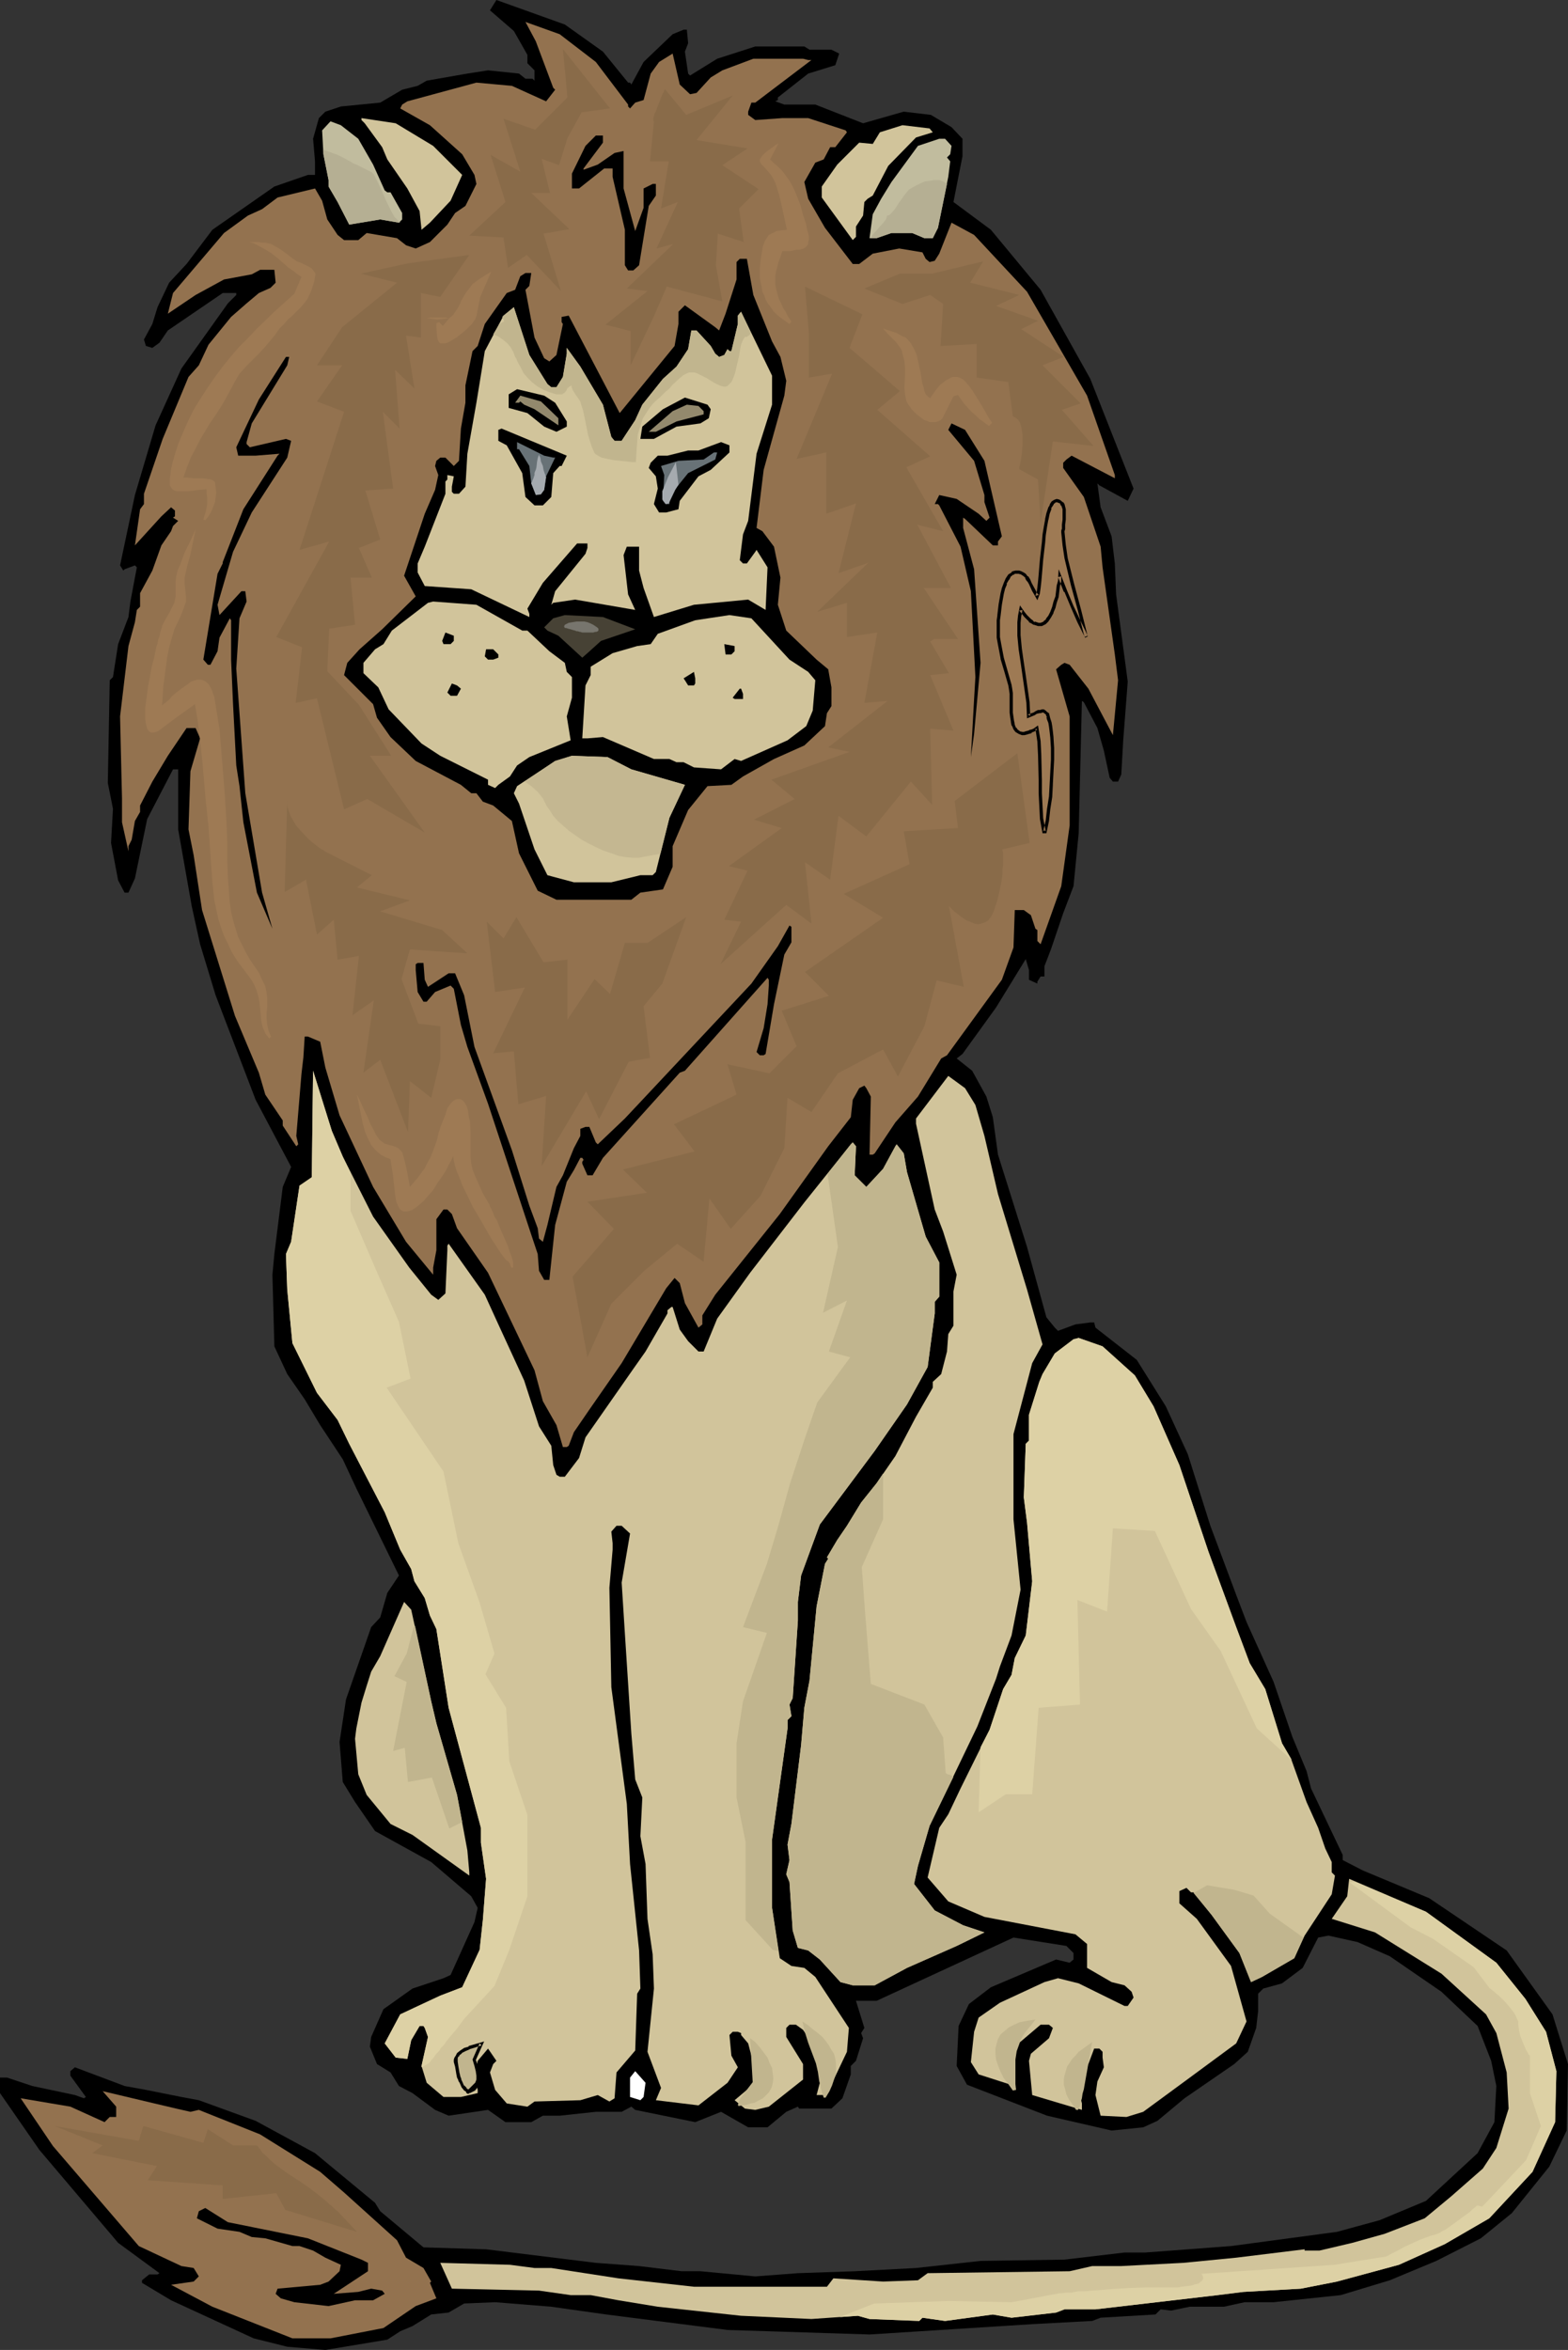 <?xml version="1.0" encoding="UTF-8" standalone="no"?>
<svg
   version="1.0"
   width="103.863mm"
   height="155.668mm"
   id="svg78"
   sodipodi:docname="Lion 29.wmf"
   xmlns:inkscape="http://www.inkscape.org/namespaces/inkscape"
   xmlns:sodipodi="http://sodipodi.sourceforge.net/DTD/sodipodi-0.dtd"
   xmlns="http://www.w3.org/2000/svg"
   xmlns:svg="http://www.w3.org/2000/svg">
  <rect width="100%" height="100%" fill="#333333" stroke="none"/>
  <sodipodi:namedview
     id="namedview78"
     pagecolor="#ffffff"
     bordercolor="#000000"
     borderopacity="0.25"
     inkscape:showpageshadow="2"
     inkscape:pageopacity="0.0"
     inkscape:pagecheckerboard="0"
     inkscape:deskcolor="#d1d1d1"
     inkscape:document-units="mm" />
  <defs
     id="defs1">
    <pattern
       id="WMFhbasepattern"
       patternUnits="userSpaceOnUse"
       width="6"
       height="6"
       x="0"
       y="0" />
  </defs>
  <path
     style="fill:#000000;fill-opacity:1;fill-rule:evenodd;stroke:none"
     d="m 150.944,12.927 6.303,7.756 h 0.485 l 0.323,0.485 3.071,-5.656 7.272,-6.948 2.747,-1.131 h 0.808 l 0.323,3.393 -0.808,2.101 0.808,5.494 0.485,0.485 6.788,-4.201 9.535,-3.07 h 12.282 l 1.293,0.808 h 5.495 l 1.939,0.97 -0.97,2.909 -6.788,2.101 -7.596,5.979 v 0.646 l -0.646,0.323 2.263,0.808 h 7.757 l 11.959,4.686 10.181,-2.909 6.788,0.808 5.172,3.07 2.747,2.909 v 4.363 l -2.263,11.473 9.373,6.948 12.444,15.028 12.444,22.3 10.828,27.47 -1.454,3.07 -7.111,-3.878 -0.485,-0.485 0.808,5.979 2.747,7.272 0.808,6.787 0.323,7.756 2.909,21.815 -1.131,14.705 -0.485,8.564 -0.808,1.778 h -1.293 l -0.808,-0.97 -1.454,-6.787 -1.616,-5.656 -3.394,-6.464 -0.485,-0.323 -0.808,33.126 -1.293,13.25 -2.586,6.787 -3.071,9.049 -1.616,4.201 v 2.585 h -0.97 l -0.808,1.293 v 0.485 l -2.101,-0.97 v -2.424 l -0.808,-2.747 -7.434,12.119 -8.404,11.635 -1.454,1.131 3.879,3.07 3.555,6.464 1.616,5.171 1.293,9.372 7.272,23.108 4.848,17.613 2.101,2.585 0.808,0.808 4.363,-1.616 3.717,-0.485 h 0.97 l 0.323,1.293 10.343,8.08 7.272,11.635 5.495,11.958 5.656,17.937 6.464,17.29 2.586,6.787 6.788,15.028 4.687,13.735 3.555,8.564 1.131,4.363 7.919,16.644 v 1.293 l 5.01,2.585 16.646,6.948 19.393,13.089 11.474,15.998 3.879,12.443 -0.323,16.644 -4.363,9.049 -9.373,11.635 -7.757,6.302 -11.151,5.656 -11.636,4.848 -12.282,3.717 -16.807,1.778 h -7.272 l -5.172,1.131 h -8.565 l -4.687,0.97 -2.586,-0.323 -1.293,1.293 -13.737,0.808 -2.101,0.808 -15.03,0.808 -40.726,2.585 -35.554,-1.131 -30.383,-3.878 -13.737,-1.939 -14.06,-1.131 -7.757,0.323 -3.879,2.262 -4.363,0.485 -4.687,2.909 -3.071,1.293 -3.232,2.101 -15.515,2.585 -9.535,-0.808 -8.404,-2.101 -20.686,-9.534 -7.272,-4.363 v -0.646 l 1.778,-1.454 h 2.101 l 0.485,-0.323 L 29.575,561.529 9.858,538.26 0,524.04 v -3.878 h 1.778 l 6.303,2.101 10.666,2.262 2.263,0.808 0.485,-0.323 -3.879,-5.332 v -1.131 l 1.131,-0.97 12.444,4.686 5.333,0.97 8.889,1.778 4.363,0.808 14.222,5.171 14.868,8.08 15.03,12.443 1.293,2.101 10.828,9.049 15.676,0.485 27.474,3.393 10.828,0.808 10.666,1.293 h 4.687 l 13.737,1.293 10.666,-0.808 14.222,-0.485 15.353,-0.808 16.161,-1.778 21.009,-0.323 15.03,-1.778 h 5.172 l 21.494,-1.616 26.504,-3.555 10.666,-2.909 11.636,-4.848 12.929,-11.958 4.202,-7.756 0.485,-9.049 -1.293,-6.302 -3.394,-8.726 -9.05,-8.564 -12.929,-8.888 -8.081,-3.555 -7.272,-1.616 -2.586,0.485 -3.879,7.595 -5.172,3.878 -4.687,1.293 -1.293,1.293 v 4.363 l -0.485,4.201 -2.101,5.979 -3.394,3.07 -12.444,8.564 -6.788,5.656 -3.555,1.616 -7.919,0.808 -16.161,-3.717 -20.04,-7.756 -2.586,-4.686 0.485,-10.019 2.586,-5.494 5.495,-4.201 16.323,-6.948 3.394,0.808 0.97,-0.808 v -1.616 l -1.778,-1.778 -13.252,-2.101 -34.261,15.836 h -5.172 l 2.101,6.787 -0.808,1.293 0.485,1.293 -1.778,5.656 -1.293,1.293 v 2.101 l -2.101,5.979 -2.747,2.585 h -8.081 l -0.323,-0.485 -2.909,1.293 -4.687,3.878 h -4.848 l -6.788,-3.878 -6.464,2.585 -15.03,-3.07 -0.97,-0.808 -2.424,1.293 h -6.464 l -9.05,0.97 h -4.202 l -2.909,1.616 h -6.464 l -4.363,-3.07 -9.858,1.454 -3.394,-1.454 -5.656,-4.201 -3.394,-1.778 -2.101,-3.393 -3.394,-2.101 -1.778,-4.363 0.323,-2.424 3.071,-6.948 7.272,-5.171 7.757,-2.585 1.778,-0.808 5.98,-13.25 0.808,-3.555 -1.616,-2.909 -10.02,-8.564 -14.06,-7.756 -5.01,-7.272 -3.071,-5.009 -0.808,-10.019 1.616,-10.665 6.303,-18.098 2.263,-2.424 1.778,-6.14 2.909,-4.363 -10.666,-21.815 -3.394,-7.272 -5.656,-8.564 -3.879,-6.464 -4.363,-6.302 -3.232,-6.948 -0.485,-17.937 0.485,-5.171 2.101,-16.805 2.101,-5.009 -8.889,-16.805 -10.02,-26.178 -3.879,-12.766 -2.101,-9.534 -3.394,-19.229 v -15.028 h -1.293 l -6.464,12.443 -3.071,14.866 -1.616,3.555 h -0.97 l -1.616,-3.07 -1.778,-9.372 0.485,-8.564 -1.293,-6.464 0.485,-25.693 0.808,-0.808 1.293,-8.241 2.586,-6.787 0.485,-3.878 1.616,-8.564 -0.485,-0.485 -2.586,0.97 -0.323,0.323 -0.808,-1.293 3.717,-17.613 5.172,-17.452 6.464,-14.22 11.636,-16.321 2.101,-2.101 v -0.485 h -3.394 l -13.737,9.372 -2.101,3.07 -1.778,1.293 -1.616,-0.485 -0.485,-1.616 2.101,-3.878 1.293,-4.201 2.909,-6.14 4.363,-4.686 6.464,-8.564 15.515,-10.827 8.404,-2.909 h 1.778 V 40.398 l -0.485,-5.656 1.454,-5.171 1.616,-1.616 3.879,-1.293 9.858,-0.97 5.495,-3.232 3.879,-0.97 2.263,-1.293 10.181,-1.778 5.172,-0.808 7.757,0.808 1.616,1.293 h 1.778 l 0.485,0.485 V 17.613 L 132.036,15.836 V 13.735 L 128.642,7.756 122.662,2.585 124.278,0 141.409,6.14 Z"
     id="path1" />
  <path
     style="fill:#93724f;fill-opacity:1;fill-rule:evenodd;stroke:none"
     d="m 149.166,15.513 8.081,10.665 v 0.485 l 0.485,0.485 1.293,-1.454 2.101,-0.646 1.778,-6.625 2.101,-2.909 3.394,-2.101 1.778,7.756 2.586,2.424 1.616,-0.323 3.555,-3.878 2.909,-1.778 7.757,-2.909 h 12.444 l 1.293,0.323 h 0.808 l -14.06,10.665 h -0.97 l -0.808,2.262 v 0.808 l 1.778,1.293 6.788,-0.485 h 6.464 l 9.373,3.07 0.323,0.485 -2.909,3.717 h -1.293 l -1.616,3.07 -2.101,0.808 -2.747,4.848 0.97,4.201 4.202,7.272 6.949,9.049 h 1.616 l 3.394,-2.585 6.626,-1.293 5.818,0.97 0.808,1.616 0.97,0.808 1.293,-0.323 1.131,-1.778 3.071,-7.756 5.656,3.07 13.252,14.22 15.03,26.016 6.949,19.876 v 0.808 l -10.828,-5.656 -1.293,0.97 -0.808,0.808 v 1.293 l 5.172,7.272 4.202,12.443 0.485,5.171 3.071,21.815 0.808,6.464 -1.293,13.735 -6.141,-11.635 -4.687,-5.979 -1.293,-0.485 -0.808,0.485 -1.293,1.131 3.394,11.796 v 27.309 l -2.101,15.19 -5.172,14.543 -0.808,-0.808 v -2.747 l -0.485,-0.323 -1.131,-3.393 -1.778,-1.293 h -2.263 l -0.323,9.372 -2.909,8.08 -13.737,18.906 -1.454,0.808 -5.818,9.534 -5.656,6.464 -5.172,7.756 -0.485,0.323 h -0.808 l 0.323,-14.543 -1.131,-2.101 -0.485,-0.646 -1.293,0.646 -1.616,2.909 -0.485,4.363 -5.656,7.272 -12.121,16.967 -16.161,20.199 -3.232,5.171 v 2.262 l -0.97,0.808 -3.394,-6.14 -1.293,-5.009 -1.293,-1.293 -2.101,2.585 -11.151,18.745 -8.081,11.635 -3.879,5.656 -1.293,3.393 -0.485,0.323 h -0.97 l -1.616,-5.494 -3.394,-5.979 -2.101,-7.756 -11.636,-24.4 -7.757,-11.15 -1.293,-3.555 -1.131,-1.131 h -0.97 l -1.778,2.424 v 7.756 l -0.808,4.363 v 1.778 l -6.788,-8.241 -8.242,-13.735 -8.404,-17.937 -3.555,-11.958 -1.293,-6.464 -3.071,-1.293 h -0.808 l -0.323,5.171 -0.485,4.201 -1.293,15.513 0.485,2.101 -0.485,0.485 -3.394,-5.171 v -1.293 l -4.363,-6.464 -1.616,-5.494 -5.98,-14.22 -8.242,-26.501 -2.101,-13.735 -1.293,-6.464 0.485,-14.543 2.424,-8.241 -1.131,-2.585 h -2.263 l -4.687,6.948 -3.879,6.464 -3.071,5.979 v 1.616 l -1.293,2.262 -0.808,4.686 -0.808,1.616 v 1.293 l -1.616,-7.272 v -5.979 l -0.485,-20.522 2.101,-17.613 1.616,-5.979 0.485,-3.07 0.808,-0.808 v -3.393 l 3.071,-5.656 2.263,-6.302 2.424,-3.555 0.485,-1.293 1.293,-1.293 -1.293,-0.808 0.485,-0.323 v -1.454 l -0.97,-0.808 -2.424,2.262 -6.626,7.272 1.293,-9.049 0.97,-1.293 v -2.585 l 4.687,-13.735 6.464,-15.513 2.586,-2.909 2.424,-5.171 5.656,-6.948 3.879,-3.393 3.071,-2.585 2.909,-1.293 1.293,-1.293 -0.323,-3.232 h -3.555 l -2.101,1.131 -6.949,1.293 -7.111,3.878 -6.949,4.686 1.293,-5.171 12.767,-15.028 5.98,-4.363 3.555,-1.616 3.879,-2.909 9.373,-2.262 1.778,3.07 1.293,4.686 2.586,3.878 1.616,1.293 h 3.555 l 2.101,-1.778 7.596,1.293 2.263,1.778 2.424,0.808 3.555,-1.616 4.363,-4.363 1.939,-2.909 2.586,-1.778 2.747,-5.494 -0.485,-2.262 -3.071,-5.171 -8.081,-7.272 -7.434,-4.201 0.485,-0.97 1.293,-0.808 17.292,-4.686 8.889,0.808 8.565,3.878 2.263,-2.909 -0.485,-0.485 -4.363,-11.635 -2.586,-4.848 8.565,3.07 z"
     id="path2" />
  <path
     style="fill:#d1c49b;fill-opacity:1;fill-rule:evenodd;stroke:none"
     d="m 108.44,36.52 7.272,7.272 -2.909,6.464 -5.172,5.494 -2.101,1.778 -0.485,-4.686 -3.071,-5.656 -5.01,-7.272 -1.293,-3.07 -4.363,-5.979 -0.808,-0.808 v -0.485 l 8.565,1.293 z"
     id="path3" />
  <path
     style="fill:#c1bc9e;fill-opacity:1;fill-rule:evenodd;stroke:none"
     d="m 89.694,34.742 3.717,6.464 2.909,6.464 0.646,0.485 h 0.808 l 2.909,5.171 V 54.941 L 99.875,55.749 95.188,54.941 87.431,56.234 84.522,50.578 82.26,46.7 v -1.616 l -1.293,-6.464 -0.323,-5.979 2.101,-2.262 2.586,0.97 z"
     id="path4" />
  <path
     style="fill:#d1c49b;fill-opacity:1;fill-rule:evenodd;stroke:none"
     d="m 233.527,33.126 -4.202,1.293 -6.949,7.11 -3.879,7.433 -1.293,0.808 -0.808,0.808 -0.323,3.393 -1.778,2.747 v 2.585 l -0.808,0.808 -7.757,-10.665 v -2.747 l 3.879,-5.494 5.495,-5.494 3.394,0.323 1.778,-2.909 5.656,-1.778 6.788,0.808 z"
     id="path5" />
  <path
     style="fill:#000000;fill-opacity:1;fill-rule:evenodd;stroke:none"
     d="m 150.944,35.712 -4.848,6.464 v 0.323 l 3.555,-1.293 4.202,-2.909 2.263,-0.485 v 9.372 l 2.909,10.665 2.101,-5.817 v -4.848 l 2.263,-1.131 h 0.808 v 2.909 l -1.778,2.585 -2.424,14.866 -1.454,1.293 h -1.293 l -0.808,-1.293 v -8.888 l -3.071,-13.25 v -2.101 h -2.101 l -6.303,5.009 h -1.778 v -3.717 l 3.394,-6.948 2.586,-2.585 h 1.778 z"
     id="path6" />
  <path
     style="fill:#c1bc9e;fill-opacity:1;fill-rule:evenodd;stroke:none"
     d="m 238.213,36.52 -0.323,2.101 -0.808,0.808 0.808,0.97 -0.485,3.878 -2.586,12.766 -1.293,2.585 h -2.101 l -3.071,-1.293 h -5.172 l -3.717,1.293 h -1.778 l 0.808,-5.979 2.101,-3.878 2.586,-4.201 6.626,-9.049 5.333,-1.778 h 1.454 z"
     id="path7" />
  <path
     style="fill:#000000;fill-opacity:1;fill-rule:evenodd;stroke:none"
     d="m 188.599,73.847 4.687,11.635 2.101,3.878 1.454,5.979 -0.485,3.717 -5.172,18.583 -1.778,14.543 1.454,0.808 2.909,3.878 1.616,7.756 -0.646,6.787 2.101,6.464 7.596,7.272 2.909,2.424 0.808,4.525 v 4.686 l -1.131,1.778 -0.485,3.232 -5.172,4.848 -7.596,3.393 -7.757,4.363 -2.909,2.101 -5.98,0.323 -4.848,5.979 -3.879,9.049 v 5.171 l -2.424,5.656 -5.656,0.808 -2.263,1.778 h -18.747 l -4.687,-2.262 -2.101,-4.201 -2.586,-5.171 -1.778,-8.08 -4.687,-3.878 -2.586,-0.97 -1.616,-2.101 h -1.293 l -2.586,-2.101 -11.313,-5.979 -6.303,-5.979 -3.394,-4.848 -0.97,-3.393 -7.272,-7.272 0.808,-3.07 3.071,-3.393 5.656,-5.009 8.404,-8.241 -2.909,-5.171 5.172,-15.513 2.586,-5.979 0.808,-3.717 -0.808,-2.262 0.323,-1.293 0.97,-0.808 h 1.293 l 2.101,2.101 1.293,-1.293 0.485,-8.08 1.131,-6.464 v -4.363 l 1.778,-8.564 1.293,-1.293 1.778,-5.494 5.495,-7.756 2.101,-0.808 1.293,-3.393 1.293,-0.808 h 1.454 l -0.485,3.232 -0.97,0.97 2.263,11.958 2.424,5.171 1.293,0.808 1.778,-1.616 1.616,-7.756 -0.323,-0.485 v -1.293 l 1.778,-0.323 12.767,24.4 13.737,-16.805 0.97,-5.494 V 78.049 l 1.616,-1.616 7.596,5.494 0.97,0.808 1.616,-4.201 2.747,-8.564 v -4.363 l 0.808,-0.808 h 1.778 z"
     id="path8" />
  <path
     style="fill:#d1c49b;fill-opacity:1;fill-rule:evenodd;stroke:none"
     d="m 137.045,96.147 0.97,0.808 h 1.293 l 1.616,-2.585 0.97,-5.817 v -1.454 l 3.394,4.686 5.656,9.534 2.101,8.08 0.808,0.97 h 1.778 l 3.394,-5.171 1.778,-3.878 5.172,-6.464 3.394,-3.07 2.909,-4.363 0.808,-4.686 h 1.293 l 3.555,3.878 1.131,1.939 0.97,0.808 1.293,-0.485 0.808,-1.454 0.485,0.485 h 0.485 l 1.616,-6.787 v -2.101 l 0.808,-0.97 7.757,15.998 v 7.272 l -3.879,12.281 -2.101,16.805 -1.293,3.393 -0.808,6.464 0.808,0.808 h 0.97 l 2.101,-2.909 0.323,-0.485 2.747,4.363 -0.485,10.665 -4.363,-2.585 -13.575,1.293 -10.02,3.07 -2.586,-7.272 -1.131,-4.363 v -5.979 h -3.071 l -0.808,2.101 1.131,9.857 1.778,3.878 -15.03,-2.585 -5.495,0.808 -0.485,0.485 0.97,-3.393 7.596,-9.372 0.485,-1.454 v -1.131 h -2.586 l -8.565,9.857 -3.879,6.464 0.485,1.293 v 0.808 l -14.545,-6.948 -11.636,-0.808 -1.778,-3.393 v -2.262 l 1.778,-4.201 5.172,-13.25 v -3.07 l 0.485,-0.485 v -1.131 l 1.616,0.323 -0.485,2.585 v 1.293 l 0.485,0.485 h 1.293 l 1.616,-1.778 0.485,-8.241 2.263,-12.766 2.101,-12.927 4.687,-8.888 2.586,-2.101 3.879,11.958 z"
     id="path9" />
  <path
     style="fill:#000000;fill-opacity:1;fill-rule:evenodd;stroke:none"
     d="m 71.917,91.461 -8.889,14.543 -1.293,4.686 v 0.485 l 0.808,0.808 9.05,-2.101 1.293,0.485 -0.97,4.201 -8.889,13.735 -4.687,9.857 -3.879,13.25 0.485,2.585 5.495,-5.979 h 0.97 l 0.323,2.585 -1.778,4.201 -0.808,12.604 2.263,31.187 4.202,24.885 2.586,9.049 -3.879,-9.049 -3.394,-17.613 -0.97,-9.049 -0.808,-5.171 -0.808,-15.351 -0.485,-11.15 v -9.857 l -0.323,-0.485 -2.586,4.848 -0.485,3.393 -1.778,3.393 h -0.646 l -1.131,-1.293 3.555,-21.492 1.293,-2.585 v -0.323 l 5.172,-13.25 8.565,-13.412 0.485,-0.485 -5.98,0.485 h -4.363 l -0.485,-2.101 5.656,-11.958 6.788,-10.665 h 0.808 z"
     id="path10" />
  <path
     style="fill:#000000;fill-opacity:1;fill-rule:evenodd;stroke:none"
     d="m 138.985,100.833 2.909,4.686 v 1.293 l -2.586,1.293 -3.071,-1.293 -4.202,-3.393 -4.687,-1.293 v -3.393 l 2.101,-1.293 6.788,1.616 z"
     id="path11" />
  <path
     style="fill:#93896d;fill-opacity:1;fill-rule:evenodd;stroke:none"
     d="m 139.793,104.711 v 1.778 l -5.98,-4.04 -2.586,-1.131 -0.97,-0.808 -0.323,0.323 h -0.97 l 1.293,-1.778 5.172,1.454 z"
     id="path12" />
  <path
     style="fill:#000000;fill-opacity:1;fill-rule:evenodd;stroke:none"
     d="m 177.933,102.449 -0.485,2.262 -2.101,1.293 -5.98,0.808 -5.656,3.07 h -3.394 l 0.485,-3.07 5.172,-4.363 5.495,-2.909 5.656,1.778 z"
     id="path13" />
  <path
     style="fill:#93896d;fill-opacity:1;fill-rule:evenodd;stroke:none"
     d="m 176.155,102.934 v 0.808 l -6.788,1.778 -5.172,2.585 h -1.778 l 5.98,-5.171 3.555,-1.616 2.909,0.323 z"
     id="path14" />
  <path
     style="fill:#000000;fill-opacity:1;fill-rule:evenodd;stroke:none"
     d="m 246.456,115.376 4.363,18.906 -0.97,1.293 v 0.97 h -1.293 l -6.949,-6.625 -0.485,-0.323 v 2.585 l 2.747,10.342 1.616,23.431 -1.616,17.775 -0.808,5.817 0.808,-14.543 0.323,-5.494 -1.131,-21.492 -2.586,-11.15 -5.333,-10.342 -0.323,-0.323 h -0.808 l 1.131,-2.262 4.363,0.97 5.495,3.717 1.939,1.778 0.808,-0.808 -1.293,-3.878 v -1.778 l -2.586,-8.564 -6.464,-7.756 0.808,-1.616 3.394,1.616 z"
     id="path15" />
  <path
     style="fill:#000000;fill-opacity:1;fill-rule:evenodd;stroke:none"
     d="m 140.601,116.669 h -0.485 l -1.616,1.778 -0.485,5.979 -2.101,2.101 h -2.101 l -2.263,-2.101 -0.808,-5.979 -3.879,-6.948 -2.101,-1.131 v -2.747 l 0.808,-0.323 16.323,6.787 z"
     id="path16" />
  <path
     style="fill:#687277;fill-opacity:1;fill-rule:evenodd;stroke:none"
     d="m 138.5,114.568 h 0.485 l -2.263,4.686 -0.485,3.393 -0.808,0.97 h -1.293 l -1.131,-2.585 -0.485,-4.363 -2.586,-4.201 h -0.485 v -1.778 l 6.788,3.393 z"
     id="path17" />
  <path
     style="fill:#000000;fill-opacity:1;fill-rule:evenodd;stroke:none"
     d="m 182.62,113.275 -4.687,4.363 -3.071,1.616 -4.687,6.14 -0.323,2.101 -3.071,0.808 h -1.778 l -1.293,-2.101 0.97,-3.878 -0.485,-3.07 -1.778,-2.101 0.485,-1.293 1.778,-1.778 h 2.424 l 5.172,-1.293 h 2.586 l 5.656,-2.101 2.101,0.808 z"
     id="path18" />
  <path
     style="fill:#687277;fill-opacity:1;fill-rule:evenodd;stroke:none"
     d="m 179.064,115.053 -6.788,3.393 -3.394,4.201 -1.293,2.747 v 0.808 h -0.808 l -0.808,-0.808 0.323,-6.464 -0.808,-2.262 4.363,-1.293 6.303,-0.323 2.586,-1.778 h 0.808 z"
     id="path19" />
  <path
     style="fill:#d1c49b;fill-opacity:1;fill-rule:evenodd;stroke:none"
     d="m 130.743,157.875 h 1.293 l 5.495,5.171 3.879,2.909 0.485,2.262 1.293,1.293 V 174.68 l -1.293,4.686 0.97,5.979 -10.343,4.201 -3.071,2.101 -1.778,2.747 -2.909,2.101 -0.808,0.808 -1.778,-0.808 v -1.293 l -11.959,-5.979 -4.687,-3.07 -8.242,-8.564 -2.586,-5.494 -3.717,-3.555 v -2.585 l 2.909,-3.393 2.101,-1.293 2.101,-3.393 9.05,-6.948 1.293,-0.323 10.828,0.808 z"
     id="path20" />
  <path
     style="fill:#474235;fill-opacity:1;fill-rule:evenodd;stroke:none"
     d="m 159.024,157.551 -8.565,2.909 -3.394,3.07 -1.293,1.131 -5.98,-5.494 -2.747,-1.293 -0.808,-0.808 2.263,-2.262 2.909,-0.808 9.535,0.485 z"
     id="path21" />
  <path
     style="fill:#d1c49b;fill-opacity:1;fill-rule:evenodd;stroke:none"
     d="m 197.649,165.146 4.687,3.07 1.778,2.101 -0.646,7.595 -1.616,3.878 -4.687,3.555 -11.636,5.171 -1.616,-0.485 -3.394,2.585 -6.788,-0.485 -2.586,-1.293 h -1.778 l -1.778,-0.808 h -3.879 l -12.767,-5.494 -3.879,0.323 h -1.293 l 0.808,-13.25 1.293,-2.585 v -2.101 l 5.495,-3.393 6.141,-1.778 3.394,-0.485 1.778,-2.585 9.373,-3.393 8.565,-1.293 5.495,0.808 z"
     id="path22" />
  <path
     style="fill:#000000;fill-opacity:1;fill-rule:evenodd;stroke:none"
     d="m 113.612,160.46 -0.808,0.808 h -1.778 l -0.323,-0.808 0.808,-2.101 2.101,0.808 z"
     id="path23" />
  <path
     style="fill:#000000;fill-opacity:1;fill-rule:evenodd;stroke:none"
     d="m 183.912,163.045 -0.808,0.808 h -1.454 l -0.323,-2.585 2.586,0.485 z"
     id="path24" />
  <path
     style="fill:#000000;fill-opacity:1;fill-rule:evenodd;stroke:none"
     d="m 124.763,163.853 v 0.808 l -1.293,0.485 h -1.293 l -0.808,-0.808 0.323,-1.778 h 1.778 z"
     id="path25" />
  <path
     style="fill:#000000;fill-opacity:1;fill-rule:evenodd;stroke:none"
     d="m 174.054,171.125 -0.323,0.485 h -1.454 l -0.808,-1.293 -0.323,-0.485 2.586,-1.616 0.323,1.616 z"
     id="path26" />
  <path
     style="fill:#000000;fill-opacity:1;fill-rule:evenodd;stroke:none"
     d="m 115.39,172.418 -0.97,1.778 h -1.616 l -0.808,-0.808 1.131,-2.262 1.293,0.485 z"
     id="path27" />
  <path
     style="fill:#000000;fill-opacity:1;fill-rule:evenodd;stroke:none"
     d="m 186.013,173.71 v 1.293 h -2.101 l -0.485,-0.323 1.778,-2.262 h 0.323 z"
     id="path28" />
  <path
     style="fill:#d1c49b;fill-opacity:1;fill-rule:evenodd;stroke:none"
     d="m 158.055,192.617 13.414,3.878 -3.879,8.241 -3.394,13.574 -0.808,0.808 h -3.071 l -7.272,1.778 h -9.373 l -6.626,-1.778 -3.232,-6.464 -3.879,-11.473 -1.293,-2.585 0.808,-1.778 9.535,-6.302 4.202,-1.293 8.889,0.323 z"
     id="path29" />
  <path
     style="fill:#000000;fill-opacity:1;fill-rule:evenodd;stroke:none"
     d="m 198.134,235.923 -1.778,3.07 -2.586,12.443 -2.101,12.443 -0.485,0.323 h -0.97 l -0.808,-0.808 1.778,-5.979 0.97,-5.979 0.323,-4.686 v -1.454 l -0.323,-0.485 -20.686,23.269 -1.293,0.485 -19.232,21.33 -2.586,4.363 h -1.293 l -1.293,-2.909 v -0.485 l 0.323,-0.485 -0.323,-0.485 h -0.485 l -1.616,3.07 -1.778,2.909 -2.909,10.827 -1.454,13.735 h -1.293 l -1.293,-2.262 -0.323,-4.201 -1.616,-4.848 -10.828,-32.803 -5.172,-14.22 -1.616,-5.494 -1.778,-9.049 -0.808,-0.808 -3.879,1.616 -2.101,2.424 h -0.808 l -1.454,-2.424 -0.485,-5.494 v -1.454 l 0.485,-0.323 h 1.454 l 0.323,4.201 0.808,1.778 5.172,-3.393 h 1.616 l 2.263,5.494 2.586,12.927 9.373,25.855 4.363,13.897 2.101,5.656 0.323,2.585 0.97,0.808 1.131,-4.201 2.263,-9.534 1.616,-2.909 2.747,-6.787 1.616,-3.07 v -1.778 l 1.293,-0.485 h 0.97 l 1.616,3.878 0.485,0.485 6.788,-6.464 31.676,-33.773 6.626,-9.372 2.909,-5.171 0.485,0.323 z"
     id="path30" />
  <path
     style="fill:#d1c49b;fill-opacity:1;fill-rule:evenodd;stroke:none"
     d="m 85.815,289.571 7.596,15.028 9.05,12.766 5.495,6.787 1.778,1.293 1.778,-1.616 0.485,-10.827 v -1.131 l 0.323,-0.485 9.05,12.766 3.394,7.433 6.464,14.058 3.717,11.473 3.071,4.848 0.485,4.848 0.808,2.424 0.808,0.485 h 1.293 l 3.555,-4.686 1.616,-5.171 11.959,-17.129 3.071,-4.363 5.495,-9.534 v -0.808 l 0.97,-0.808 h 0.323 l 1.778,5.656 2.101,2.909 2.586,2.585 h 1.293 l 3.394,-8.241 8.242,-11.473 13.575,-17.613 11.636,-14.543 0.485,-0.485 0.808,0.97 -0.323,7.272 2.909,2.909 4.202,-4.525 3.071,-5.656 0.323,-0.485 1.778,2.262 0.808,4.686 4.687,16.159 3.394,6.464 v 8.564 l -1.131,1.293 v 2.909 l -1.778,13.412 -5.172,9.372 -8.081,11.635 -13.737,18.421 -4.687,12.766 -0.808,6.625 v 4.686 l -1.293,19.391 -0.808,1.616 0.485,2.909 -0.97,0.97 v 2.101 l -3.879,27.794 v 17.129 l 1.939,12.604 2.909,1.939 3.232,0.485 2.747,2.262 8.404,12.766 -0.485,5.979 -4.687,9.857 -0.808,0.97 h -2.101 l 0.808,-3.07 -0.485,-4.201 -0.646,-2.101 -0.97,-3.878 -2.101,-3.07 -1.778,-1.293 h -1.616 l -0.808,0.808 v 2.262 l 4.202,6.787 v 3.878 l -8.565,6.787 -3.394,0.808 -2.586,-0.323 -2.586,-2.101 5.172,-4.363 0.323,-1.778 -2.101,-8.08 -1.778,-2.101 v -0.485 l -0.808,-0.323 h -1.293 l -0.808,0.808 0.485,5.171 1.616,2.909 -2.586,3.878 -7.272,5.656 -10.666,-1.293 1.293,-3.07 -3.394,-9.049 1.616,-15.836 -0.323,-8.564 -1.293,-8.888 -0.485,-13.735 -1.293,-6.948 0.485,-9.695 -1.778,-4.525 -0.97,-11.473 -1.616,-25.047 -0.808,-12.766 2.101,-12.281 -2.101,-1.939 h -1.293 l -1.293,1.454 0.323,2.909 v 1.616 l -0.808,9.534 0.485,24.885 3.879,29.248 0.808,15.028 2.263,21.653 0.323,9.534 -0.808,1.293 -0.485,14.22 -4.687,5.494 -0.485,6.464 -1.293,0.808 -2.909,-1.616 -4.363,1.293 -11.474,0.323 -1.778,1.293 -5.172,-0.808 -2.909,-3.393 -1.293,-4.363 0.808,-2.101 0.808,-0.808 -2.101,-3.07 -2.586,3.07 -0.808,4.201 0.808,3.07 V 524.04 l -4.202,0.97 h -4.363 l -4.202,-3.555 -1.293,-4.201 1.616,-7.272 -0.808,-2.262 -0.323,-0.485 h -0.97 l -2.101,3.555 -0.97,4.686 -2.909,-0.323 -2.747,-3.555 3.879,-7.272 10.02,-4.686 5.495,-2.101 4.363,-9.372 0.808,-7.433 0.808,-10.342 -1.293,-9.049 v -3.717 l -8.081,-30.056 -3.071,-19.714 -1.616,-3.393 -1.293,-4.363 -2.586,-4.201 -0.808,-3.07 -2.747,-4.848 -3.879,-9.372 -8.889,-17.129 -2.909,-5.979 -5.172,-6.787 -6.141,-12.443 -1.293,-13.412 -0.323,-8.888 1.293,-3.07 2.101,-14.058 3.071,-2.101 0.323,-26.663 4.687,15.028 z"
     id="path31" />
  <path
     style="fill:#d1c49b;fill-opacity:1;fill-rule:evenodd;stroke:none"
     d="m 244.193,276.644 2.263,7.756 3.394,14.543 7.272,23.915 3.879,13.735 -2.586,4.686 -4.687,17.775 v 21.33 l 1.778,17.613 -2.263,11.473 -2.909,7.756 -0.97,3.07 -4.687,11.958 -11.959,24.885 -2.909,10.019 -0.97,4.525 5.172,6.625 7.111,3.717 5.333,1.778 -6.949,3.393 -12.444,5.494 -8.081,4.363 h -5.495 l -3.071,-0.808 -5.172,-5.656 -2.909,-2.262 -2.586,-0.646 -1.293,-4.363 -0.808,-12.119 -0.808,-1.939 0.808,-3.555 -0.485,-3.878 0.97,-5.171 2.424,-19.714 0.808,-9.372 1.293,-6.787 1.778,-18.583 2.101,-10.665 0.808,-1.293 -0.323,-0.323 2.586,-4.363 2.424,-3.555 3.555,-5.817 3.879,-4.848 4.687,-6.787 5.172,-9.857 4.202,-7.272 v -1.454 l 2.101,-1.939 1.454,-5.656 0.323,-4.363 1.293,-2.101 v -8.564 l 0.808,-4.201 -3.394,-10.827 -2.101,-5.494 -4.687,-21.492 v -1.293 l 8.081,-10.665 4.202,3.07 z"
     id="path32" />
  <path
     style="fill:#d1c49b;fill-opacity:1;fill-rule:evenodd;stroke:none"
     d="m 284.111,344.351 4.687,7.756 6.464,14.705 7.272,21.653 6.949,18.906 3.394,9.049 3.879,6.464 4.202,13.574 2.263,3.878 3.879,10.827 2.909,6.464 1.778,5.171 1.616,3.393 v 2.585 l 0.808,0.808 -0.808,4.686 -6.788,10.342 -2.586,5.656 -8.081,4.686 -2.747,1.293 -2.909,-7.272 -6.949,-9.534 -4.525,-5.656 h -0.646 l -1.131,-1.131 -1.778,0.808 v 3.07 l 4.363,3.878 8.565,11.796 3.879,13.897 -2.586,5.494 -12.929,9.534 -10.343,7.595 -4.202,1.293 -6.464,-0.323 -1.293,-5.171 0.485,-3.393 1.616,-3.555 -0.323,-2.424 v -1.454 l -0.808,-0.808 h -1.293 l -3.879,10.342 0.808,3.393 v 1.616 l -12.444,-3.717 -0.808,-8.564 0.485,-1.778 4.525,-3.878 0.97,-2.585 -0.97,-0.808 h -2.101 l -6.464,5.494 -1.131,2.262 0.808,2.101 0.323,5.494 -9.05,-2.909 -1.939,-3.07 0.808,-7.595 1.131,-3.555 5.333,-3.717 11.151,-5.171 3.394,-0.97 5.172,1.293 11.474,5.656 h 0.808 l 1.454,-2.101 -0.485,-1.454 -1.778,-1.616 -3.232,-0.808 -6.141,-3.555 v -5.979 l -2.909,-2.424 -22.787,-4.363 -9.05,-3.878 -5.172,-5.979 2.909,-12.443 2.263,-3.393 3.071,-6.464 7.272,-14.705 3.394,-10.18 2.101,-3.555 0.808,-4.201 2.747,-5.656 1.616,-13.574 -1.293,-14.705 -0.808,-6.302 0.485,-13.412 0.808,-0.808 v -6.464 l 2.586,-8.241 0.808,-1.939 3.071,-5.171 4.687,-3.555 1.293,-0.323 5.98,2.101 z"
     id="path33" />
  <path
     style="fill:#d1c49b;fill-opacity:1;fill-rule:evenodd;stroke:none"
     d="m 107.956,425.954 1.293,5.494 5.172,17.937 2.586,13.897 0.485,5.494 v 0.808 l -14.222,-10.18 -5.495,-2.747 -5.98,-7.272 -2.101,-5.171 -0.808,-8.888 0.323,-2.585 1.293,-6.464 1.293,-4.201 1.131,-3.555 2.263,-3.878 5.98,-13.574 1.778,1.939 z"
     id="path34" />
  <path
     style="fill:#d1c49b;fill-opacity:1;fill-rule:evenodd;stroke:none"
     d="m 374.613,491.399 7.272,9.049 5.172,8.241 2.586,9.857 -0.323,12.766 -5.656,12.443 -10.828,11.635 -11.151,6.464 -11.474,5.171 -15.515,4.201 -9.05,1.778 -14.383,0.808 -6.464,0.808 -30.544,3.555 h -7.757 l -2.101,0.808 -11.151,1.293 -4.687,-0.808 -11.959,1.616 -5.656,-0.808 -0.808,0.808 -12.444,-0.485 -2.909,-0.808 -11.636,0.808 -17.616,-0.808 -20.848,-2.262 -9.858,-1.616 -6.949,-1.293 h -5.01 l -7.919,-1.131 -21.817,-0.485 -2.909,-6.464 17.454,0.485 6.141,0.808 h 4.202 l 16.807,2.585 18.908,2.101 h 33.292 l 1.616,-2.101 12.444,0.808 8.727,-0.323 2.424,-1.778 35.554,-0.485 5.656,-1.293 h 7.272 l 15.515,-0.808 13.252,-1.293 17.131,-2.101 v 0.323 h 3.717 l 8.242,-1.939 8.081,-2.262 10.02,-3.878 6.626,-5.494 7.919,-6.948 3.394,-5.171 3.071,-9.857 -0.485,-9.049 -2.586,-9.857 -2.586,-4.686 -11.151,-10.18 -16.646,-10.342 -10.828,-3.393 3.879,-5.656 0.485,-4.363 19.232,8.241 z"
     id="path35" />
  <path
     style="fill:#ffffff;fill-opacity:1;fill-rule:evenodd;stroke:none"
     d="m 161.125,525.01 -0.808,0.808 -2.586,-0.808 v -4.848 l 1.293,-1.616 2.586,2.909 z"
     id="path36" />
  <path
     style="fill:#93724f;fill-opacity:1;fill-rule:evenodd;stroke:none"
     d="m 44.12,527.918 3.555,0.808 2.101,-0.485 15.353,6.14 15.03,9.372 5.98,5.171 13.252,11.958 2.263,4.363 4.363,2.585 1.939,3.393 -0.323,0.323 1.616,3.878 -5.172,1.939 -8.081,5.494 -13.252,2.585 h -9.535 l -20.04,-7.918 -10.343,-5.494 5.656,-0.808 1.293,-1.293 -1.293,-2.101 -3.071,-0.485 -10.666,-5.009 -21.494,-25.047 -8.081,-11.958 12.444,2.101 8.565,3.878 1.293,-1.293 h 1.616 v -2.585 l -3.394,-3.878 12.929,3.07 z"
     id="path37" />
  <path
     style="fill:#000000;fill-opacity:1;fill-rule:evenodd;stroke:none"
     d="m 77.088,560.398 13.414,5.332 1.616,0.808 v 2.101 l -8.565,5.656 6.141,-0.485 3.232,-0.808 2.747,0.485 0.646,0.808 -2.909,1.616 H 88.886 l -6.626,1.454 -8.565,-0.97 -3.394,-0.97 -1.293,-1.131 0.485,-1.293 10.666,-0.97 2.101,-0.808 2.747,-2.585 0.323,-1.616 -3.879,-1.778 -3.071,-1.778 -3.394,-1.131 h -1.778 l -6.788,-1.939 -3.394,-0.323 -3.071,-1.293 -5.495,-0.808 -5.172,-2.585 0.485,-1.778 1.616,-0.808 5.656,3.555 z"
     id="path38" />
  <path
     style="fill:#896b49;fill-opacity:1;fill-rule:evenodd;stroke:none"
     d="m 99.39,70.777 -13.737,11.15 -6.303,9.534 h 6.303 l -6.303,9.049 6.788,2.585 -11.151,34.581 7.434,-2.101 -13.252,23.915 6.464,2.585 -1.616,13.897 5.333,-1.131 6.788,27.794 5.818,-2.585 14.383,8.403 -13.737,-19.229 h 5.333 l -8.081,-12.766 -7.919,-8.403 0.485,-10.665 6.464,-0.97 -1.131,-11.796 h 5.333 l -3.232,-7.433 5.333,-2.101 -3.717,-12.281 6.949,-0.485 -2.586,-19.229 4.202,4.201 -1.131,-14.705 4.848,4.686 -2.101,-13.25 3.717,0.485 V 73.362 l 4.848,0.97 7.272,-10.503 -15.353,2.101 -11.798,2.585 z"
     id="path39" />
  <path
     style="fill:#896b49;fill-opacity:1;fill-rule:evenodd;stroke:none"
     d="m 71.917,200.373 v 1.293 l 0.323,1.293 0.485,1.293 0.646,1.131 0.646,1.131 0.808,0.97 1.778,1.939 0.808,0.808 0.97,0.808 0.808,0.646 0.646,0.485 0.646,0.485 0.485,0.162 0.323,0.323 v 0 l 11.798,5.979 -3.717,3.07 13.252,3.232 -7.434,2.747 15.515,4.686 6.303,5.817 -7.434,-0.485 -6.949,-0.485 -2.101,7.433 4.202,11.15 5.495,0.646 v 8.403 l -2.263,9.534 -5.333,-4.201 -0.485,12.766 -6.949,-18.098 -4.202,3.232 2.586,-18.098 -5.333,3.717 1.616,-14.866 -5.333,0.97 -0.97,-10.019 -4.202,3.717 -2.747,-13.735 -5.333,3.07 z"
     id="path40" />
  <path
     style="fill:#896b49;fill-opacity:1;fill-rule:evenodd;stroke:none"
     d="m 121.854,230.752 2.101,17.613 7.434,-1.131 -7.919,16.482 5.172,-0.485 1.131,13.25 6.949,-2.101 -1.131,17.613 11.151,-18.745 3.232,6.948 7.434,-14.382 5.333,-0.97 -1.616,-12.927 4.687,-5.656 5.98,-16.644 -9.697,6.464 h -5.656 l -3.717,12.766 -3.879,-3.717 -6.788,10.18 v -15.028 l -5.98,0.646 -6.788,-11.311 -3.232,5.333 z"
     id="path41" />
  <path
     style="fill:#896b49;fill-opacity:1;fill-rule:evenodd;stroke:none"
     d="m 212.033,150.926 v 8.564 l 7.596,-1.131 -3.232,17.613 5.818,-0.485 -14.868,11.635 5.333,1.131 -19.555,6.948 5.818,4.848 -10.181,5.171 6.949,2.101 -13.252,9.534 4.687,1.131 -5.818,12.281 4.202,0.485 -5.172,10.665 16.484,-14.866 6.303,4.686 -1.616,-15.351 6.303,4.363 2.101,-15.998 6.949,5.171 11.151,-13.735 5.333,5.817 -0.485,-19.068 5.818,0.485 -5.818,-13.897 4.687,-0.485 -4.687,-7.918 0.97,-0.646 h 5.98 l -8.565,-12.766 h 6.788 l -8.404,-15.836 6.464,1.616 -9.212,-15.998 5.98,-2.747 -13.252,-11.635 5.656,-4.686 -12.606,-10.827 3.232,-8.403 -14.383,-6.948 0.97,11.635 v 11.15 l 5.818,-0.97 -8.889,21.33 7.434,-1.616 v 15.351 l 7.434,-2.585 -4.363,17.452 7.434,-2.585 -12.767,12.281 z"
     id="path42" />
  <path
     style="fill:#896b49;fill-opacity:1;fill-rule:evenodd;stroke:none"
     d="m 236.113,76.109 -0.646,10.503 9.05,-0.485 v 8.403 l 7.919,1.131 1.131,8.564 0.646,0.323 0.646,0.485 0.485,0.808 0.323,0.97 0.162,0.97 0.162,1.131 v 2.424 l -0.162,2.262 -0.162,0.97 -0.162,0.97 -0.162,0.808 -0.162,0.646 v 0.485 0 l 4.687,2.585 0.646,10.827 3.071,-20.36 10.181,1.131 -7.919,-9.049 4.687,-1.616 -9.535,-9.534 5.333,-2.101 -10.666,-6.948 4.202,-2.101 -10.505,-3.717 5.818,-2.747 -12.282,-3.07 3.232,-5.333 -12.767,3.07 h -8.081 l -8.889,3.717 9.535,3.878 6.949,-2.262 z"
     id="path43" />
  <path
     style="fill:#896b49;fill-opacity:1;fill-rule:evenodd;stroke:none"
     d="m 163.711,30.379 -0.97,10.019 h 4.687 l -1.939,11.796 4.202,-1.616 -5.333,11.635 4.202,-1.131 -11.636,11.15 5.172,0.646 -10.505,8.403 6.303,1.616 v 8.564 l 5.818,-12.281 3.232,-7.433 13.898,3.717 -1.616,-9.049 0.485,-7.918 6.464,2.101 -1.131,-8.403 4.848,-4.848 -9.05,-5.979 6.303,-4.201 -12.767,-2.101 9.05,-11.15 -11.636,4.848 -5.333,-6.464 v 0.162 l -0.162,0.162 -0.162,0.485 -0.323,0.485 -0.485,1.293 -1.131,2.909 -0.323,0.646 -0.162,0.646 -0.162,0.485 v 0.646 z"
     id="path44" />
  <path
     style="fill:#896b49;fill-opacity:1;fill-rule:evenodd;stroke:none"
     d="m 140.924,12.281 11.798,14.866 -7.111,0.97 -3.555,6.464 -2.101,6.787 -4.363,-1.616 2.101,8.564 h -4.687 l 9.535,9.049 -6.464,1.131 4.363,14.382 -8.565,-9.049 -4.687,3.232 -1.131,-7.595 -8.565,-0.485 9.05,-8.403 -3.717,-11.796 7.434,4.201 -4.202,-13.25 7.919,2.747 8.081,-8.08 z"
     id="path45" />
  <path
     style="fill:#896b49;fill-opacity:1;fill-rule:evenodd;stroke:none"
     d="m 254.698,188.577 3.071,22.461 -6.788,1.616 v 0.323 l 0.162,0.485 v 3.07 l -0.162,1.131 v 1.131 l -0.162,1.293 -0.485,2.585 -0.646,2.747 -0.97,2.909 -0.323,0.646 -0.323,0.646 -0.323,0.323 -0.323,0.485 -0.808,0.485 -0.97,0.323 -0.808,0.162 -0.97,-0.162 -0.97,-0.485 -0.97,-0.323 -1.616,-1.131 -0.808,-0.646 -0.646,-0.485 -0.485,-0.485 -0.485,-0.485 -0.323,-0.323 v 0 l 3.717,20.199 -6.788,-1.616 -3.071,11.473 -6.626,12.604 -3.717,-6.787 -11.313,5.979 -6.626,9.695 -5.98,-3.555 -0.808,12.604 -5.98,11.958 -7.434,8.241 -5.333,-7.595 -1.454,15.836 -6.626,-4.525 -8.242,6.787 -8.242,8.241 -5.98,13.412 -3.717,-20.199 10.343,-11.958 -6.626,-6.787 14.868,-2.262 -5.98,-5.817 17.939,-4.525 -5.172,-6.787 15.676,-7.433 -2.263,-7.595 10.505,2.262 6.788,-6.787 -3.717,-8.888 11.798,-3.717 -5.98,-5.979 19.555,-13.574 -9.858,-5.979 16.484,-7.433 -1.454,-8.241 13.575,-0.808 -0.808,-6.787 z"
     id="path46" />
  <path
     style="fill:#b5af93;fill-opacity:1;fill-rule:evenodd;stroke:none"
     d="m 217.689,59.627 0.485,-0.162 0.162,-0.485 0.485,-0.646 0.646,-0.646 0.646,-0.808 0.646,-0.646 0.646,-0.808 0.485,-0.646 0.162,-0.808 h 0.162 l 0.485,-0.162 0.646,-0.646 0.808,-0.97 0.808,-1.293 0.808,-1.131 0.808,-1.131 0.808,-0.97 0.323,-0.323 0.323,-0.162 1.131,-0.646 1.293,-0.646 1.131,-0.485 1.293,-0.162 0.97,-0.162 h 1.293 l 0.97,0.323 0.97,0.646 -2.263,10.988 -1.293,2.585 h -2.101 l -3.071,-1.293 h -5.172 l -3.717,1.293 z"
     id="path47" />
  <path
     style="fill:#b5af93;fill-opacity:1;fill-rule:evenodd;stroke:none"
     d="m 80.967,37.489 1.778,0.646 1.778,0.646 1.616,0.808 1.778,0.97 0.485,0.323 0.808,0.323 1.616,0.808 1.616,0.808 0.646,0.323 0.485,0.485 0.97,1.939 1.131,2.424 1.131,2.585 0.646,1.293 0.646,1.293 0.646,1.131 0.97,0.97 0.162,0.162 0.323,0.162 -0.323,0.162 -4.687,-0.808 -7.757,1.293 -2.909,-5.656 -2.263,-3.878 v -1.616 l -1.293,-6.464 z"
     id="path48" />
  <path
     style="fill:#c4b791;fill-opacity:1;fill-rule:evenodd;stroke:none"
     d="m 131.389,195.687 1.616,1.131 1.616,1.454 1.293,1.616 0.97,1.939 0.808,1.131 0.808,1.293 1.131,1.293 1.293,1.131 1.454,1.293 1.616,1.131 1.616,1.131 1.778,0.97 1.939,0.97 1.778,0.808 1.939,0.646 1.778,0.646 1.778,0.323 1.778,0.162 h 1.616 l 1.616,-0.323 1.778,-0.323 1.939,-0.323 2.263,-9.049 3.879,-8.241 -13.414,-3.878 -5.98,-3.07 -8.889,-0.323 -4.202,1.293 z"
     id="path49" />
  <path
     style="fill:#77756d;fill-opacity:1;fill-rule:evenodd;stroke:none"
     d="m 145.288,155.612 h 0.97 l 0.808,0.162 0.808,0.323 0.646,0.323 0.485,0.323 0.485,0.323 0.323,0.323 v 0.162 0.323 l -0.162,0.162 -0.323,0.162 h -0.323 l -0.485,0.162 h -0.646 -1.293 -0.808 l -0.485,-0.162 h -0.162 l -0.485,-0.162 h -0.323 l -0.323,-0.162 -0.646,-0.162 -0.485,-0.162 -0.646,-0.162 -0.485,-0.162 h -0.323 l -0.162,-0.323 v -0.162 l 0.162,-0.323 0.323,-0.162 0.646,-0.323 0.97,-0.162 0.97,-0.162 z"
     id="path50" />
  <path
     style="fill:#a5aaaf;fill-opacity:1;fill-rule:evenodd;stroke:none"
     d="m 134.945,113.599 v 0.162 l -0.162,0.485 -0.162,0.485 -0.162,0.808 -0.162,1.454 -0.162,0.646 -0.162,0.323 -0.162,0.485 v 0.485 l -0.323,0.97 -0.162,0.323 -0.162,0.485 -0.162,0.162 v 0.162 l 1.131,2.909 1.293,-0.162 0.808,-1.131 0.485,-3.232 v 0 l -0.162,-0.162 v -0.323 l -0.162,-0.323 -0.323,-0.97 -0.162,-0.97 -0.485,-1.131 -0.162,-0.97 -0.162,-0.323 -0.162,-0.323 v -0.162 z"
     id="path51" />
  <path
     style="fill:#a5aaaf;fill-opacity:1;fill-rule:evenodd;stroke:none"
     d="m 169.206,115.699 -1.939,3.717 -1.454,3.555 v 2.101 l 0.808,1.131 0.808,-0.162 1.616,-3.393 0.808,-1.293 z"
     id="path52" />
  <path
     style="fill:#c1b58e;fill-opacity:1;fill-rule:evenodd;stroke:none"
     d="m 123.47,83.704 0.808,0.323 0.646,0.323 1.131,0.808 0.97,0.808 0.808,0.97 0.646,1.131 0.485,1.293 0.323,0.485 0.323,0.808 0.808,1.454 0.646,1.293 0.97,1.131 1.131,1.131 1.454,1.131 1.454,0.808 1.616,0.646 1.616,0.485 h 0.808 0.646 l 0.162,-0.162 0.323,-0.162 0.323,-0.323 0.323,-0.485 0.162,-0.485 h 0.162 l 0.323,-0.323 0.323,-0.162 0.162,-0.162 0.162,0.646 0.162,0.485 0.808,1.293 0.808,1.131 0.323,0.485 0.162,0.646 0.485,1.454 0.323,1.454 0.323,1.616 0.323,1.616 0.323,1.616 0.485,1.616 0.485,1.454 0.646,1.454 0.323,0.323 0.323,0.162 0.485,0.323 0.646,0.323 1.454,0.323 1.616,0.323 1.616,0.162 1.616,0.162 1.293,0.162 h 0.97 l 0.162,-2.585 0.162,-2.262 0.162,-2.101 0.646,-2.101 0.646,-1.939 1.131,-1.778 0.646,-0.97 0.646,-0.808 0.808,-0.808 0.97,-0.808 0.646,-0.646 0.808,-0.808 0.97,-0.808 0.808,-0.97 1.939,-1.778 0.808,-0.646 0.97,-0.485 0.485,-0.162 h 0.485 0.646 l 0.646,0.162 1.293,0.646 1.293,0.646 1.293,0.808 1.131,0.646 1.131,0.485 0.646,0.162 h 0.485 l 0.485,-0.162 0.485,-0.485 0.485,-0.485 0.323,-0.646 0.323,-0.808 0.323,-0.97 0.485,-2.101 0.485,-2.101 0.323,-1.939 0.162,-0.808 0.323,-0.808 0.323,-0.646 0.323,-0.485 h 0.485 l 0.162,-0.162 0.323,-0.162 0.162,-0.162 0.162,-0.162 0.162,-0.485 -2.424,-5.171 -0.808,0.97 v 2.101 l -1.616,6.787 h -0.485 l -0.485,-0.485 -0.808,1.454 -1.293,0.485 -0.97,-0.808 -1.131,-1.939 -3.555,-3.878 h -1.293 l -0.808,4.686 -2.909,4.363 -3.394,3.07 -5.172,6.464 -1.778,3.878 -3.394,5.171 h -1.778 l -0.808,-0.97 -2.101,-8.08 -5.656,-9.534 -3.394,-4.686 v 1.454 l -0.97,5.817 -1.616,2.585 h -1.293 l -0.97,-0.808 -4.525,-7.272 -3.879,-11.958 -2.586,2.101 -0.323,0.323 0.323,0.646 0.162,0.485 -0.323,0.162 -0.323,0.162 -0.485,0.323 h -0.162 v 0.162 0 z"
     id="path53" />
  <path
     style="fill:#c1b58e;fill-opacity:1;fill-rule:evenodd;stroke:none"
     d="m 221.083,368.913 v 11.473 l -5.333,11.958 0.808,11.15 1.454,18.098 13.414,5.171 4.687,8.241 0.646,8.888 0.162,0.162 0.323,0.162 0.646,0.162 0.808,0.485 -5.98,12.281 -2.909,10.019 -0.97,4.525 5.172,6.625 7.111,3.717 5.333,1.778 -6.949,3.393 -12.444,5.494 -8.081,4.363 h -5.495 l -3.071,-0.808 -5.172,-5.656 -2.909,-2.262 -2.586,-0.646 -1.293,-4.363 -0.808,-12.119 -0.808,-1.939 0.808,-3.555 -0.485,-3.878 0.97,-5.171 2.424,-19.714 0.808,-9.372 1.293,-6.787 1.778,-18.583 2.101,-10.665 0.808,-1.293 -0.323,-0.323 2.586,-4.363 2.424,-3.555 3.555,-5.817 3.879,-4.848 z"
     id="path54" />
  <path
     style="fill:#c1b58e;fill-opacity:1;fill-rule:evenodd;stroke:none"
     d="m 103.592,407.21 -1.778,6.787 -3.071,5.656 3.071,1.454 -3.394,17.29 2.909,-0.808 0.808,8.564 5.98,-1.131 4.363,12.766 3.232,-1.616 -1.293,-6.787 -5.172,-17.937 -1.293,-5.494 -4.04,-18.906 z"
     id="path55" />
  <path
     style="fill:#c1b58e;fill-opacity:1;fill-rule:evenodd;stroke:none"
     d="m 207.184,293.934 2.586,18.26 -3.717,16.482 5.98,-3.07 -4.525,12.766 5.333,1.454 -8.242,11.311 -3.071,8.888 -3.717,11.311 -2.909,10.503 -2.909,9.695 -5.98,15.836 5.98,1.454 -5.98,17.129 -1.616,10.503 v 13.574 l 2.263,11.15 v 19.553 l 6.788,7.433 1.454,0.323 -1.616,-10.827 v -17.129 l 3.879,-27.794 v -2.101 l 0.97,-0.97 -0.485,-2.909 0.808,-1.616 1.293,-19.391 v -4.686 l 0.808,-6.625 4.687,-12.766 13.737,-18.421 8.081,-11.635 5.172,-9.372 1.778,-13.412 v -2.909 l 1.131,-1.293 v -8.564 l -3.394,-6.464 -4.687,-16.159 -0.808,-4.686 -1.778,-2.262 -0.323,0.485 -3.071,5.656 -4.202,4.525 -2.909,-2.909 0.323,-7.272 -0.808,-0.97 -0.485,0.485 z"
     id="path56" />
  <path
     style="fill:#ddd1a5;fill-opacity:1;fill-rule:evenodd;stroke:none"
     d="m 87.754,293.611 v 9.534 l 6.141,14.22 5.98,13.574 2.909,14.22 -5.98,2.262 14.222,21.007 3.717,17.937 5.333,14.866 3.717,12.766 -2.263,5.171 5.172,8.403 0.808,13.412 4.525,13.412 v 9.049 11.311 l -4.525,13.412 -3.717,9.049 -7.596,8.241 -1.778,2.424 -1.778,2.101 -0.808,0.97 -0.646,0.97 -0.808,0.808 -0.485,0.808 -0.646,0.646 -0.485,0.646 -0.323,0.485 -0.485,0.485 -0.162,0.323 -0.323,0.323 -0.162,0.162 v 0 l -1.778,0.97 v -0.323 l 1.616,-7.272 -0.808,-2.262 -0.323,-0.485 h -0.97 l -2.101,3.555 -0.97,4.686 -2.909,-0.323 -2.747,-3.555 3.879,-7.272 10.02,-4.686 5.495,-2.101 4.363,-9.372 0.808,-7.433 0.808,-10.342 -1.293,-9.049 v -3.717 l -8.081,-30.056 -3.071,-19.714 -1.616,-3.393 -1.293,-4.363 -2.586,-4.201 -0.808,-3.07 -2.747,-4.848 -3.879,-9.372 -8.889,-17.129 -2.909,-5.979 -5.172,-6.787 -6.141,-12.443 -1.293,-13.412 -0.323,-8.888 1.293,-3.07 2.101,-14.058 3.071,-2.101 0.323,-26.663 4.687,15.028 2.747,6.464 z"
     id="path57" />
  <path
     style="fill:#ddd1a5;fill-opacity:1;fill-rule:evenodd;stroke:none"
     d="m 245.486,437.427 -0.485,16.321 6.788,-4.525 h 6.626 l 1.616,-21.653 10.343,-0.808 -0.646,-26.178 7.434,2.909 1.454,-20.845 10.505,0.646 9.05,19.553 7.434,10.503 9.05,19.391 8.727,7.918 -0.162,-0.323 -2.263,-3.878 -4.202,-13.574 -3.879,-6.464 -3.394,-9.049 -6.949,-18.906 -7.272,-21.653 -6.464,-14.705 -4.687,-7.756 -8.081,-7.272 -5.98,-2.101 -1.293,0.323 -4.687,3.555 -3.071,5.171 -0.808,1.939 -2.586,8.241 v 6.464 l -0.808,0.808 -0.485,13.412 0.808,6.302 1.293,14.705 -1.616,13.574 -2.747,5.656 -0.808,4.201 -2.101,3.555 -3.394,10.18 z"
     id="path58" />
  <path
     style="fill:#c1b58e;fill-opacity:1;fill-rule:evenodd;stroke:none"
     d="m 298.817,473.947 3.394,-1.939 6.788,1.131 4.848,1.454 4.04,4.525 8.404,5.979 -2.263,5.171 -8.081,4.686 -2.747,1.293 -2.909,-7.272 -6.949,-9.534 z"
     id="path59" />
  <path
     style="fill:#ddd1a5;fill-opacity:1;fill-rule:evenodd;stroke:none"
     d="m 337.765,471.2 15.353,11.311 5.656,2.909 10.181,7.11 4.04,5.333 v 0 l 0.323,0.162 0.323,0.323 0.485,0.323 0.485,0.485 0.646,0.485 1.293,1.293 1.293,1.454 1.131,1.454 0.485,0.808 0.323,0.808 0.323,0.646 v 0.808 l 0.162,1.293 0.323,1.454 0.485,1.293 0.485,1.131 0.485,1.131 0.485,0.808 0.162,0.323 0.162,0.162 0.162,0.162 v 0 9.372 l 2.747,8.241 -3.717,8.564 -5.333,5.656 -5.656,5.979 -1.131,-0.323 v 0 l -0.323,0.162 -0.323,0.323 -0.646,0.485 -0.646,0.646 -0.646,0.485 -1.778,1.293 -1.778,1.293 -1.778,1.293 -0.97,0.485 -0.808,0.485 -0.808,0.323 -0.646,0.162 -0.646,0.162 -0.808,0.323 -1.778,0.646 -3.879,1.778 -1.778,0.97 -0.646,0.323 -0.646,0.323 -0.646,0.323 -0.485,0.323 h -0.162 l -0.162,0.162 -13.09,2.101 -33.292,2.262 0.162,0.162 0.162,0.323 0.162,0.646 -0.162,0.323 -0.162,0.323 -0.323,0.162 -0.485,0.485 -0.808,0.162 -0.97,0.323 -1.131,0.162 -1.454,0.162 -0.808,0.162 h -0.97 -1.131 -0.97 -4.848 l -4.687,0.162 -4.687,0.323 -2.101,0.162 -2.101,0.162 -1.939,0.162 h -1.616 l -1.616,0.323 h -1.293 l -1.131,0.162 h -0.646 l -0.646,0.162 h -0.162 l -11.151,2.101 -15.676,-0.323 -18.747,0.646 -8.565,3.393 4.525,-0.323 2.909,0.808 12.444,0.485 0.808,-0.808 5.656,0.808 11.959,-1.616 4.687,0.808 11.151,-1.293 2.101,-0.808 h 7.757 l 30.544,-3.555 6.464,-0.808 14.383,-0.808 9.05,-1.778 15.515,-4.201 11.474,-5.171 11.151,-6.464 10.828,-11.635 5.656,-12.443 0.323,-12.766 -2.586,-9.857 -5.172,-8.241 -7.272,-9.049 -17.616,-12.766 -17.616,-7.433 h -0.646 -0.485 -0.323 z"
     id="path60" />
  <path
     style="fill:#896b49;fill-opacity:1;fill-rule:evenodd;stroke:none"
     d="m 35.877,532.281 15.03,4.201 1.131,-3.393 6.303,4.04 h 5.98 v 0.162 h 0.162 l 0.162,0.162 0.162,0.323 0.323,0.323 0.323,0.485 0.323,0.485 0.646,0.485 0.485,0.485 0.646,0.646 1.454,1.293 1.778,1.293 2.101,1.454 2.263,1.454 2.101,1.454 1.939,1.454 1.778,1.454 0.808,0.646 0.646,0.646 0.646,0.485 0.485,0.485 0.323,0.323 0.485,0.323 0.162,0.162 v 0 l 4.848,5.171 -17.939,-5.494 -2.263,-4.201 -13.414,1.454 v -3.393 l -18.747,-1.293 2.263,-3.555 -16.161,-3.232 2.586,-1.939 -11.959,-4.848 21.009,3.717 z"
     id="path61" />
  <path
     style="fill:#c1b58e;fill-opacity:1;fill-rule:evenodd;stroke:none"
     d="m 187.791,510.305 1.293,0.97 1.131,1.293 0.97,1.293 0.97,1.293 0.485,1.293 0.646,1.293 0.162,1.293 0.162,1.454 -0.162,1.131 -0.323,1.131 -0.646,1.131 -0.97,0.97 -0.485,0.485 -0.646,0.323 -0.646,0.323 -0.808,0.485 -0.97,0.162 -0.97,0.323 -0.97,0.162 -1.131,0.162 -0.162,-0.323 0.646,-1.616 0.97,-1.293 2.101,-2.747 -0.162,-2.747 -0.162,-2.747 z"
     id="path62" />
  <path
     style="fill:#c1b58e;fill-opacity:1;fill-rule:evenodd;stroke:none"
     d="m 200.882,506.103 1.454,0.97 1.131,0.97 1.293,0.97 1.131,0.97 0.808,0.97 0.808,1.131 0.646,1.131 0.646,0.97 0.323,1.293 0.162,1.131 v 1.293 1.293 l -0.485,1.454 -0.485,1.454 -0.646,1.454 -0.97,1.616 h -0.485 l -0.646,-2.101 -0.485,-2.101 -0.323,-2.262 -0.485,-2.101 -1.939,-5.171 -0.808,-2.585 z"
     id="path63" />
  <path
     style="fill:#c1b58e;fill-opacity:1;fill-rule:evenodd;stroke:none"
     d="m 120.4,511.759 -1.616,3.878 0.485,1.454 0.323,1.454 v 1.131 1.131 l -0.162,0.97 -0.323,0.808 -0.323,0.485 -0.646,0.323 -0.485,0.162 h -0.485 l -0.646,-0.485 -0.646,-0.646 -0.162,-0.485 -0.323,-0.646 -0.323,-0.646 -0.162,-0.646 -0.323,-0.808 -0.162,-0.97 -0.162,-0.97 -0.162,-0.97 v -0.646 l 0.162,-0.485 0.162,-0.323 0.323,-0.485 0.646,-0.646 0.97,-0.485 1.131,-0.485 1.131,-0.323 0.97,-0.485 z"
     id="path64" />
  <path
     style="fill:#000000;fill-opacity:1;fill-rule:evenodd;stroke:none"
     d="m 119.592,521.778 h 0.162 v -0.162 -0.162 -0.162 h -0.162 v -0.162 h -0.162 -0.162 -0.162 v 0.162 l -2.263,2.262 v 0 l -0.162,0.162 v 0.162 l 0.162,0.162 v 0 l 0.162,0.162 v 0 h 0.323 v 0 l 0.162,-0.162 z"
     id="path65" />
  <path
     style="fill:#000000;fill-opacity:1;fill-rule:evenodd;stroke:none"
     d="m 120.561,512.082 -0.485,-0.485 -1.778,4.04 0.485,1.616 v 0 l 0.323,1.293 0.162,1.131 v 0 1.131 -0.162 l -0.323,0.97 v 0 l -0.162,0.808 v -0.162 l -0.485,0.646 0.162,-0.162 -0.485,0.323 h 0.162 l -0.646,0.162 h 0.323 l -0.646,-0.162 0.162,0.162 -0.646,-0.485 h 0.162 l -0.646,-0.646 v 0.162 l -0.485,-1.131 -0.323,-0.646 0.162,0.162 -0.323,-0.808 -0.162,-0.808 v 0.162 l -0.162,-0.97 -0.162,-0.97 -0.162,-1.131 v 0.162 -0.646 0.162 -0.485 l 0.162,-0.485 v 0.162 l 0.323,-0.323 h -0.162 l 0.808,-0.646 h -0.162 l 0.97,-0.485 1.131,-0.485 h -0.162 l 1.131,-0.323 1.939,-0.646 0.646,-0.97 -2.747,0.808 -1.131,0.323 v 0.162 l -1.131,0.323 -0.97,0.646 -0.808,0.646 -0.323,0.646 -0.323,0.485 -0.162,0.485 v 0.646 0 l 0.323,1.131 0.162,0.97 0.162,0.97 v 0 l 0.162,0.808 0.323,0.646 v 0.162 l 0.323,0.485 0.485,1.131 0.646,0.808 0.808,0.485 0.646,0.162 0.646,-0.323 0.646,-0.323 0.485,-0.646 0.323,-0.97 v 0 l 0.323,-0.97 v 0 -1.131 0 l -0.162,-1.293 -0.323,-1.293 v 0 l -0.485,-1.454 v 0.162 l 2.101,-4.686 z"
     id="path66" />
  <path
     style="fill:#c1b58e;fill-opacity:1;fill-rule:evenodd;stroke:none"
     d="m 259.223,505.619 -0.97,1.293 -0.808,0.97 -0.808,0.97 -0.646,0.97 -0.485,0.97 -0.323,0.97 -0.646,1.778 -0.323,2.101 v 2.101 1.293 1.293 1.454 l 0.162,1.454 -0.808,0.162 -1.131,-1.616 -1.131,-1.454 -0.808,-1.616 -0.646,-1.616 -0.485,-1.454 -0.162,-1.454 v -1.293 l 0.323,-1.293 0.323,-1.131 0.646,-1.131 0.97,-0.808 1.131,-0.97 1.293,-0.646 1.454,-0.646 1.778,-0.323 z"
     id="path67" />
  <path
     style="fill:#c1b58e;fill-opacity:1;fill-rule:evenodd;stroke:none"
     d="m 273.445,511.274 -0.162,0.646 -0.162,0.808 -0.162,0.97 -0.162,1.293 -0.323,1.293 -0.162,1.293 -0.485,2.747 -0.485,2.747 -0.323,1.131 -0.162,1.131 -0.323,1.131 -0.162,0.808 -0.323,0.646 -0.162,0.323 h -0.485 l -0.97,-1.454 -0.808,-1.131 -0.646,-1.293 -0.323,-1.293 -0.323,-1.131 v -1.293 l 0.162,-0.97 0.323,-1.131 0.323,-1.131 0.646,-0.97 0.646,-0.97 0.808,-0.808 0.808,-0.97 1.131,-0.808 1.131,-0.808 z"
     id="path68" />
  <path
     style="fill:#9e7a54;fill-opacity:1;fill-rule:evenodd;stroke:none"
     d="m 48.968,132.505 -0.323,1.616 -0.323,1.616 -0.646,3.07 -0.808,2.909 -0.646,2.909 v 1.616 l 0.162,1.454 0.162,1.616 v 0.646 0.808 l -0.323,0.808 -0.323,0.97 -0.646,1.616 -0.808,1.778 -0.808,1.616 -0.646,2.262 -0.646,2.262 -0.485,2.424 -0.323,2.424 -0.646,4.848 -0.323,4.848 1.778,-1.454 0.808,-0.97 0.97,-0.808 1.939,-1.454 0.97,-0.646 0.808,-0.646 0.97,-0.323 0.808,-0.162 h 0.808 l 0.808,0.323 0.646,0.485 0.323,0.323 0.323,0.485 0.323,0.646 0.323,0.646 0.162,0.646 0.323,0.808 0.646,4.04 0.646,3.878 0.323,4.04 0.323,3.878 0.646,8.08 0.485,7.918 0.162,4.363 v 4.363 l 0.162,4.525 0.323,4.363 0.162,2.101 0.323,2.262 0.485,2.101 0.646,2.101 0.646,2.101 0.97,1.939 0.97,1.939 1.131,1.939 2.101,3.07 0.808,1.778 0.808,1.616 0.323,1.616 0.162,1.616 v 1.778 l -0.162,1.616 v 1.454 l 0.162,1.616 0.323,1.454 0.323,0.808 0.323,0.646 -0.485,0.485 -0.485,-0.646 -0.485,-0.646 -0.323,-0.808 -0.323,-0.646 -0.323,-1.454 -0.162,-1.616 -0.162,-1.616 -0.162,-1.616 -0.323,-1.616 -0.485,-1.616 -0.646,-1.454 -0.808,-1.293 -1.939,-2.585 -1.454,-1.939 -1.293,-2.101 -0.97,-2.101 -0.97,-1.939 -0.808,-2.262 -0.646,-2.101 -0.485,-2.262 -0.485,-2.262 -0.485,-4.525 -0.323,-4.525 -0.323,-4.686 -0.323,-4.686 -0.808,-7.756 -0.646,-7.756 -0.808,-7.595 -0.485,-3.717 -0.646,-3.878 -4.525,3.232 -4.525,3.393 -0.646,0.323 -0.646,0.162 h -0.485 l -0.485,-0.162 -0.323,-0.323 -0.323,-0.485 -0.162,-0.646 -0.162,-0.646 -0.162,-0.97 v -0.808 -1.131 -1.131 l 0.323,-2.262 0.323,-2.585 0.97,-5.332 0.646,-2.424 0.485,-2.424 0.323,-0.97 0.162,-0.97 0.323,-0.808 0.162,-0.808 0.162,-0.646 0.162,-0.485 0.162,-0.323 v -0.323 l 0.808,-1.616 0.97,-1.616 0.808,-1.616 0.485,-0.97 0.162,-0.808 0.162,-0.808 v -0.646 -1.454 -1.454 l 0.162,-1.454 0.323,-1.454 0.646,-1.454 1.131,-3.07 1.454,-2.909 0.646,-1.454 z"
     id="path69" />
  <path
     style="fill:#9e7a54;fill-opacity:1;fill-rule:evenodd;stroke:none"
     d="m 89.37,274.059 0.646,1.293 0.646,1.454 1.454,3.07 0.646,1.616 0.808,1.454 0.646,1.293 0.808,1.131 0.646,0.485 0.646,0.485 1.778,0.485 0.97,0.323 0.646,0.323 0.485,0.485 0.485,0.485 0.646,2.262 0.485,2.101 0.808,4.363 1.939,-2.262 1.778,-2.424 0.646,-1.293 0.808,-1.454 0.646,-1.616 0.646,-1.778 0.162,-0.485 0.162,-0.485 0.162,-0.646 0.162,-0.808 0.485,-1.616 0.646,-1.616 0.646,-1.616 0.485,-1.616 0.808,-1.131 0.323,-0.323 0.323,-0.323 0.485,-0.323 0.485,-0.162 h 0.323 0.485 l 0.323,0.162 0.323,0.162 0.485,0.646 0.485,0.808 0.323,1.131 0.162,1.293 0.323,1.293 0.162,2.909 v 3.878 0.97 1.293 l 0.162,1.616 0.323,1.454 0.646,1.616 0.646,1.454 1.293,2.909 1.616,2.747 0.162,0.485 0.323,0.646 0.485,0.97 0.323,0.97 0.646,0.97 0.485,1.293 1.131,2.585 1.131,2.585 0.323,1.131 0.485,1.131 0.323,1.131 0.162,0.808 v 0.646 0.485 h -0.485 l -0.162,-0.485 -0.162,-0.485 -0.485,-0.646 -0.323,-0.162 -0.323,-0.323 -0.646,-0.808 -0.808,-1.131 -0.808,-1.293 -0.97,-1.454 -0.97,-1.616 -1.939,-3.393 -2.101,-3.555 -1.778,-3.717 -0.808,-1.616 -0.646,-1.778 -0.646,-1.454 -0.485,-1.454 -0.323,-1.454 -0.162,-1.131 -0.485,1.131 -0.646,1.131 -0.808,1.616 -0.97,1.454 -1.131,1.616 -0.97,1.616 -1.293,1.454 -1.131,1.293 -1.293,1.131 -1.131,0.808 -0.485,0.323 -1.131,0.323 h -0.485 -0.485 l -0.323,-0.162 -0.485,-0.323 -0.323,-0.485 -0.323,-0.646 -0.323,-0.808 -0.162,-0.808 -0.162,-1.131 -0.485,-4.363 -0.646,-4.363 -1.293,-0.485 -1.131,-0.646 -0.808,-0.646 -0.808,-0.808 -0.808,-0.97 -0.485,-0.97 -0.485,-0.97 -0.485,-1.131 -0.646,-2.262 -0.485,-2.424 -0.485,-2.424 z"
     id="path70" />
  <path
     style="fill:#9e7a54;fill-opacity:1;fill-rule:evenodd;stroke:none"
     d="m 62.382,60.597 h 1.131 1.131 l 0.97,0.162 h 0.808 l 0.646,0.162 0.808,0.162 1.131,0.646 1.131,0.646 1.131,0.808 0.646,0.485 0.646,0.485 0.808,0.646 0.97,0.646 0.485,0.162 0.808,0.323 1.616,0.808 0.808,0.485 0.485,0.646 0.323,0.485 0.162,0.323 -0.162,0.485 -0.162,1.131 -0.323,1.131 -0.323,0.97 -0.323,0.808 -0.646,1.454 -0.808,1.131 -0.97,1.131 -1.131,1.131 -0.646,0.646 -0.646,0.646 -0.808,0.646 -0.808,0.97 -1.293,1.293 -1.131,1.616 -2.424,2.909 -1.616,1.778 -1.616,1.616 -1.616,1.616 -1.616,1.778 -1.131,1.939 -1.131,2.101 -1.131,2.101 -1.131,1.939 -1.454,2.262 -1.454,2.101 -2.424,4.04 -1.131,2.262 -1.131,2.101 -0.97,2.424 -0.97,2.747 h 1.131 l 1.293,0.162 h 2.424 l 1.131,0.162 0.97,0.162 0.646,0.323 0.162,0.162 0.162,0.162 0.162,1.293 0.162,1.293 -0.162,1.293 -0.162,1.131 -0.485,1.293 -0.485,1.131 -0.646,1.131 -0.808,0.97 -0.485,-0.162 v 0 l 0.323,-1.131 0.323,-0.97 0.323,-1.778 v -1.616 l -0.162,-0.97 v -1.131 l -1.778,0.162 -1.454,0.162 -1.293,0.162 h -1.131 -0.97 -0.808 l -0.646,-0.162 -0.485,-0.323 -0.323,-0.485 -0.323,-0.485 v -0.808 -0.808 l 0.162,-1.131 0.162,-1.293 0.323,-1.454 0.485,-1.778 0.97,-3.07 1.293,-3.07 1.293,-2.909 1.454,-2.909 1.616,-2.585 1.778,-2.747 1.778,-2.585 1.939,-2.585 1.939,-2.424 2.101,-2.424 2.263,-2.262 2.263,-2.424 4.525,-4.363 4.848,-4.363 1.778,-4.201 -0.97,-0.646 -0.808,-0.646 -1.616,-1.131 -1.454,-1.293 -1.293,-1.131 -1.454,-1.131 -1.616,-0.97 -1.778,-0.97 -0.97,-0.485 z"
     id="path71" />
  <path
     style="fill:#9e7a54;fill-opacity:1;fill-rule:evenodd;stroke:none"
     d="m 122.985,68.03 -2.747,6.302 -0.323,1.616 -0.162,0.808 -0.162,0.808 -0.323,1.616 -0.323,0.808 -0.485,0.646 -0.162,0.323 -0.323,0.323 -0.485,0.485 -0.485,0.485 -1.293,1.131 -1.454,1.131 -1.616,0.97 -0.646,0.323 -0.646,0.162 h -0.646 -0.485 l -0.323,-0.323 -0.323,-0.646 -0.162,-0.97 -0.162,-2.101 V 80.957 l 0.646,-0.323 0.485,0.485 0.485,0.485 0.808,-0.97 0.808,-0.97 0.97,-0.808 0.646,-0.97 0.646,-0.97 0.485,-0.97 0.162,-0.485 0.162,-0.323 0.485,-0.808 0.646,-1.131 0.808,-0.97 0.808,-1.131 0.485,-0.323 0.646,-0.485 0.646,-0.485 0.808,-0.485 0.97,-0.646 z"
     id="path72" />
  <path
     style="fill:#9e7a54;fill-opacity:1;fill-rule:evenodd;stroke:none"
     d="m 109.572,79.988 -2.747,-0.323 0.97,-0.162 h 0.646 1.131 1.131 0.808 l 0.808,0.162 z"
     id="path73" />
  <path
     style="fill:#9e7a54;fill-opacity:1;fill-rule:evenodd;stroke:none"
     d="m 221.083,82.25 3.394,1.131 1.454,0.808 0.808,0.323 0.646,0.646 0.646,0.808 0.485,0.808 0.485,0.97 0.485,1.131 0.485,2.101 0.485,2.262 0.323,1.939 0.162,0.97 0.323,0.97 0.162,0.808 0.323,0.808 0.485,0.485 0.646,0.485 0.646,-0.97 0.808,-1.131 0.646,-0.808 0.646,-0.646 0.646,-0.485 0.646,-0.485 0.646,-0.323 0.485,-0.323 0.485,-0.162 h 0.646 0.485 l 0.485,0.162 0.97,0.485 0.808,0.808 0.808,0.97 0.808,1.131 0.808,1.293 0.808,1.293 1.616,2.747 0.808,1.454 0.808,1.131 -0.808,0.808 -1.293,-0.97 -1.131,-0.808 -0.97,-0.97 -0.97,-0.808 -1.778,-1.939 -0.808,-1.131 -0.808,-1.131 -1.131,0.323 -2.747,5.494 -0.485,0.485 -0.646,0.323 -0.646,0.162 h -0.808 -0.646 l -0.646,-0.323 -0.646,-0.162 -0.646,-0.485 -1.293,-0.97 -1.131,-1.131 -0.808,-1.131 -0.323,-0.485 -0.323,-0.646 -0.162,-0.808 -0.162,-0.808 -0.162,-1.616 0.162,-3.393 v -1.616 l -0.162,-1.778 -0.485,-1.778 -0.162,-0.808 -0.485,-0.808 -0.97,-1.293 -1.131,-1.131 -1.131,-1.131 z"
     id="path74" />
  <path
     style="fill:#9e7a54;fill-opacity:1;fill-rule:evenodd;stroke:none"
     d="m 255.506,180.013 -1.939,-1.939 z m 16.484,-20.522 -1.939,-3.878 -1.616,-3.717 -1.616,-3.878 -1.454,-3.717 -0.162,1.131 -0.162,1.293 -0.485,2.747 -0.323,1.293 -0.485,1.293 -0.323,1.293 -0.646,0.97 -0.646,0.97 -0.646,0.646 -0.808,0.323 -0.323,0.162 h -0.485 l -0.485,-0.162 -0.485,-0.162 -0.485,-0.323 -0.485,-0.485 -0.646,-0.485 -0.485,-0.646 -0.646,-0.646 -0.646,-0.97 -0.323,1.616 -0.162,1.616 v 1.778 1.616 l 0.323,3.393 0.485,3.232 0.646,3.393 0.485,3.232 0.323,3.555 0.162,3.232 1.454,-0.485 0.485,-0.323 0.485,-0.162 0.485,-0.162 h 0.485 0.485 l 0.323,0.162 0.323,0.162 0.162,0.323 0.323,0.646 0.162,0.646 0.162,0.808 0.162,1.131 0.162,1.293 0.162,1.454 0.162,2.585 v 2.909 3.07 l -0.162,3.07 -0.323,3.232 -0.323,3.07 -0.485,2.909 -0.485,2.585 h -0.323 l -0.485,-3.07 -0.323,-3.232 v -3.232 -3.232 l -0.162,-6.625 -0.162,-3.232 -0.646,-3.232 -0.646,0.485 -0.808,0.323 -0.646,0.162 -0.485,0.323 h -0.485 -0.485 l -0.808,-0.162 -0.646,-0.323 -0.485,-0.646 -0.323,-0.808 -0.323,-0.97 v -1.131 l -0.162,-1.131 v -2.424 l -0.162,-2.424 -0.162,-1.131 -0.162,-0.97 -0.97,-3.232 -0.808,-3.393 -0.808,-3.555 -0.162,-1.616 -0.162,-1.778 v -0.646 l 0.162,-0.808 v -1.131 -1.131 l 0.323,-2.747 0.646,-2.747 0.323,-1.454 0.323,-1.131 0.485,-1.131 0.646,-0.808 0.646,-0.646 0.485,-0.162 0.323,-0.162 h 0.808 l 0.485,0.162 0.485,0.323 0.646,0.323 0.485,0.646 0.323,0.646 0.485,0.808 0.97,1.778 0.323,0.808 0.485,0.646 v -0.485 l 0.162,-0.485 0.323,-1.131 0.162,-1.616 0.162,-1.616 0.162,-1.939 0.162,-1.939 0.323,-4.201 0.323,-2.101 0.323,-1.939 0.162,-1.778 0.485,-1.616 0.323,-1.293 0.323,-0.485 0.323,-0.485 0.162,-0.323 0.323,-0.323 0.323,-0.162 h 0.323 l 0.485,0.162 0.485,0.162 0.323,0.323 0.162,0.323 0.162,0.485 0.162,0.646 0.162,1.131 -0.162,1.454 v 1.293 l -0.162,0.485 v 0.485 0.485 0.323 l 0.323,3.393 0.485,3.232 0.646,3.393 0.808,3.232 1.778,6.464 z"
     id="path75" />
  <path
     style="fill:#000000;fill-opacity:1;fill-rule:evenodd;stroke:none"
     d="m 255.183,180.174 0.485,-0.485 -1.778,-1.939 -0.646,0.646 1.939,1.778 0.485,-0.485 -1.778,-1.939 -0.646,0.646 1.939,1.778 0.485,-0.485 z"
     id="path76" />
  <path
     style="fill:#000000;fill-opacity:1;fill-rule:evenodd;stroke:none"
     d="m 271.505,159.49 0.808,-0.323 -1.778,-3.717 -1.778,-3.717 -1.616,-3.878 v 0 l -2.101,-5.332 -0.162,2.909 -0.323,1.131 -0.323,2.747 v 0 l -0.485,1.293 -0.323,1.293 -0.485,1.293 v 0 l -0.485,0.97 v 0 l -0.646,0.808 h 0.162 l -0.808,0.646 h 0.162 l -0.808,0.323 h 0.162 -0.323 v 0 h -0.485 0.162 l -0.485,-0.162 -0.485,-0.162 v 0.162 l -0.485,-0.323 h 0.162 l -0.646,-0.485 0.162,0.162 -0.646,-0.646 -0.485,-0.485 v 0 l -0.646,-0.808 -1.131,-1.616 -0.485,2.585 -0.162,1.616 v 0 1.778 1.616 0 l 0.323,3.393 0.485,3.232 0.485,3.393 0.485,3.393 0.485,3.393 v 0 l 0.162,3.878 1.939,-0.808 0.485,-0.323 0.646,-0.162 h -0.162 0.485 v 0 l 0.485,-0.162 h -0.162 0.485 -0.162 l 0.323,0.162 h -0.162 l 0.323,0.162 v 0 l 0.323,0.323 h -0.162 l 0.323,0.485 h -0.162 l 0.162,0.646 0.323,0.808 v 0 l 0.162,0.97 0.162,1.293 0.162,1.454 v 0 l 0.162,2.585 v 2.909 l -0.162,3.07 -0.162,3.07 v 0 l -0.162,3.07 -0.485,3.07 -0.323,2.909 -0.646,2.747 0.485,-0.323 h -0.323 l 0.485,0.323 -0.646,-3.232 -0.162,-3.07 v 0 l -0.162,-3.232 v -3.232 l -0.162,-6.625 v 0 l -0.162,-3.232 -0.646,-3.878 -1.131,0.808 -0.808,0.323 0.162,-0.162 -0.646,0.323 -0.646,0.162 -0.485,0.162 h 0.162 -0.485 v 0 l -0.808,-0.162 h 0.162 l -0.646,-0.485 0.162,0.162 -0.485,-0.646 v 0.162 l -0.323,-0.808 v 0 l -0.162,-0.97 v 0.162 l -0.162,-1.131 -0.162,-1.131 v 0 -4.848 0 l -0.162,-1.131 -0.162,-0.97 v 0 l -0.97,-3.393 -0.97,-3.393 v 0 l -0.646,-3.393 -0.323,-1.778 v 0.162 -1.778 -0.646 -0.808 -1.131 l 0.162,-1.131 v 0 l 0.323,-2.747 0.485,-2.747 v 0 l 0.323,-1.293 0.485,-1.131 h -0.162 l 0.646,-1.131 v 0.162 l 0.485,-0.97 -0.162,0.162 0.808,-0.646 v 0.162 l 0.323,-0.323 h -0.162 0.485 -0.162 0.808 v 0 l 0.485,0.162 -0.162,-0.162 0.485,0.323 v 0 l 0.485,0.323 v 0 l 0.485,0.485 h -0.162 l 0.485,0.808 v -0.162 l 0.485,0.808 0.808,1.778 0.485,0.808 v 0 l 0.808,1.454 0.485,-1.293 0.162,-0.485 v -0.162 l 0.162,-1.131 0.162,-1.454 0.162,-1.778 0.162,-1.939 0.162,-1.939 0.485,-4.201 0.162,-1.939 0.323,-2.101 0.323,-1.778 v 0.162 l 0.323,-1.616 0.485,-1.293 h -0.162 l 0.323,-0.485 v 0 l 0.323,-0.485 0.162,-0.323 -0.162,0.162 0.485,-0.323 h -0.162 l 0.323,-0.162 -0.162,0.162 0.323,-0.162 h -0.162 l 0.646,0.162 h -0.162 l 0.485,0.162 -0.162,-0.162 0.323,0.323 h -0.162 l 0.323,0.485 v -0.162 l 0.162,0.485 v 0 l 0.162,0.485 v 0 1.131 1.454 l -0.162,1.293 v -0.162 0.646 0.485 l -0.162,0.485 v 0.485 l 0.323,3.232 0.485,3.232 0.808,3.393 v 0 l 0.808,3.393 1.778,6.464 1.616,6.464 0.808,-0.162 -1.616,-6.464 -1.778,-6.625 -0.808,-3.232 v 0 l -0.808,-3.232 -0.485,-3.393 -0.323,-3.232 v 0 -0.323 0.162 l 0.162,-0.485 v -0.646 -0.485 0 l 0.162,-1.293 v -1.454 -1.131 0 l -0.162,-0.646 v 0 l -0.162,-0.646 -0.323,-0.485 h -0.162 l -0.323,-0.323 -0.485,-0.323 -0.646,-0.162 -0.485,0.162 -0.323,0.162 -0.485,0.323 -0.323,0.485 -0.162,0.323 v 0.162 l -0.323,0.485 v 0 l -0.485,1.454 -0.323,1.454 v 0.162 l -0.323,1.778 -0.323,1.939 -0.162,1.939 -0.485,4.201 -0.162,1.939 -0.162,1.939 -0.162,1.778 -0.162,1.454 -0.162,1.293 v -0.162 l -0.162,0.485 -0.162,0.485 0.808,-0.162 -0.485,-0.646 v 0 l -0.323,-0.646 -0.97,-1.778 -0.323,-0.808 v 0 l -0.485,-0.808 h -0.162 l -0.485,-0.646 -0.485,-0.323 -0.646,-0.323 v 0 l -0.485,-0.162 h -0.97 l -0.646,0.162 -0.323,0.162 v 0.162 l -0.808,0.485 -0.646,0.97 v 0 l -0.485,1.131 v 0 l -0.485,1.293 -0.323,1.293 v 0 l -0.485,2.747 -0.323,2.747 v 0.162 l -0.162,1.131 v 1.131 0.808 0.646 1.778 0 l 0.323,1.778 0.646,3.393 v 0.162 l 0.97,3.232 0.97,3.393 v 0 l 0.162,0.97 0.162,1.131 v -0.162 4.848 0 l 0.162,1.293 0.162,0.97 v 0.162 l 0.162,0.808 0.162,0.162 0.323,0.808 0.485,0.646 0.808,0.485 0.808,0.323 h 0.646 l 0.646,-0.162 0.485,-0.162 0.646,-0.162 v -0.162 l 0.808,-0.323 0.646,-0.485 -0.485,-0.162 0.485,3.232 0.162,3.232 v -0.162 l 0.162,6.625 v 3.232 l 0.162,3.232 v 0 l 0.162,3.232 0.646,3.555 h 0.97 l 0.646,-3.07 0.323,-2.909 0.485,-3.07 0.162,-3.07 v -0.162 l 0.162,-3.07 0.162,-3.07 v -2.909 l -0.162,-2.585 v -0.162 l -0.162,-1.454 -0.162,-1.293 -0.162,-0.97 v 0 l -0.323,-0.97 -0.162,-0.646 v 0 l -0.162,-0.646 -0.485,-0.323 -0.323,-0.323 -0.485,-0.323 h -0.485 v 0 l -0.485,0.162 v 0 h -0.485 l -0.646,0.323 -0.485,0.323 -1.454,0.485 0.646,0.323 -0.162,-3.232 v -0.162 l -0.485,-3.393 -0.485,-3.393 -0.485,-3.232 -0.485,-3.393 -0.323,-3.393 v 0.162 -1.616 -1.778 0.162 l 0.162,-1.616 0.323,-1.616 -0.808,0.162 0.646,0.808 0.646,0.808 v 0 l 0.646,0.646 0.485,0.485 v 0.162 l 0.646,0.323 v 0 l 0.485,0.323 h 0.162 l 0.485,0.162 0.485,0.162 h 0.485 v 0 h 0.485 l 0.97,-0.485 0.646,-0.646 0.646,-0.97 0.646,-1.131 v -0.162 l 0.485,-1.131 0.323,-1.293 0.485,-1.454 v 0 l 0.323,-2.747 0.323,-1.131 v -1.293 l -0.808,0.162 1.454,3.717 h 0.162 l 1.616,3.878 1.616,3.717 1.939,3.878 0.646,-0.323 z"
     id="path77" />
  <path
     style="fill:#9e7a54;fill-opacity:1;fill-rule:evenodd;stroke:none"
     d="m 194.902,35.873 -2.101,4.04 0.97,0.97 0.97,0.808 0.97,0.97 0.646,0.808 1.293,1.778 1.131,2.101 0.808,1.939 0.808,2.101 0.646,2.424 0.808,2.424 0.162,1.131 0.323,0.97 0.162,0.808 v 0.808 l -0.162,0.646 v 0.485 l -0.323,0.485 -0.323,0.323 -0.485,0.323 -0.485,0.162 -0.646,0.162 h -0.646 l -0.808,0.162 -0.808,0.162 h -1.939 l -0.485,1.454 -0.485,1.293 -0.323,1.293 -0.323,1.131 -0.162,1.131 v 0.97 0.97 l 0.162,0.97 0.485,1.939 0.323,0.97 0.485,0.97 0.485,1.131 0.646,0.97 0.646,1.293 0.808,1.131 -0.485,0.646 -1.131,-0.808 -1.131,-0.808 -0.97,-0.808 -0.808,-0.808 -0.646,-0.97 -0.646,-0.808 -0.646,-1.131 -0.323,-0.97 -0.485,-0.97 -0.162,-1.131 -0.485,-2.262 v -2.585 l 0.162,-1.293 0.162,-1.454 0.162,-0.97 0.162,-0.97 0.162,-0.808 0.323,-0.808 0.162,-0.485 0.323,-0.485 0.323,-0.485 0.323,-0.485 0.97,-0.485 0.97,-0.485 1.131,-0.162 1.454,-0.162 -1.293,-5.979 -0.646,-2.747 -0.97,-3.07 -0.485,-0.97 -0.485,-0.808 -0.646,-0.808 -0.97,-1.131 -0.485,-0.485 -0.323,-0.323 -0.323,-0.485 -0.162,-0.323 v -0.485 l 0.323,-0.485 0.323,-0.485 0.646,-0.646 0.808,-0.646 1.131,-0.808 0.646,-0.485 z"
     id="path78" />
</svg>
